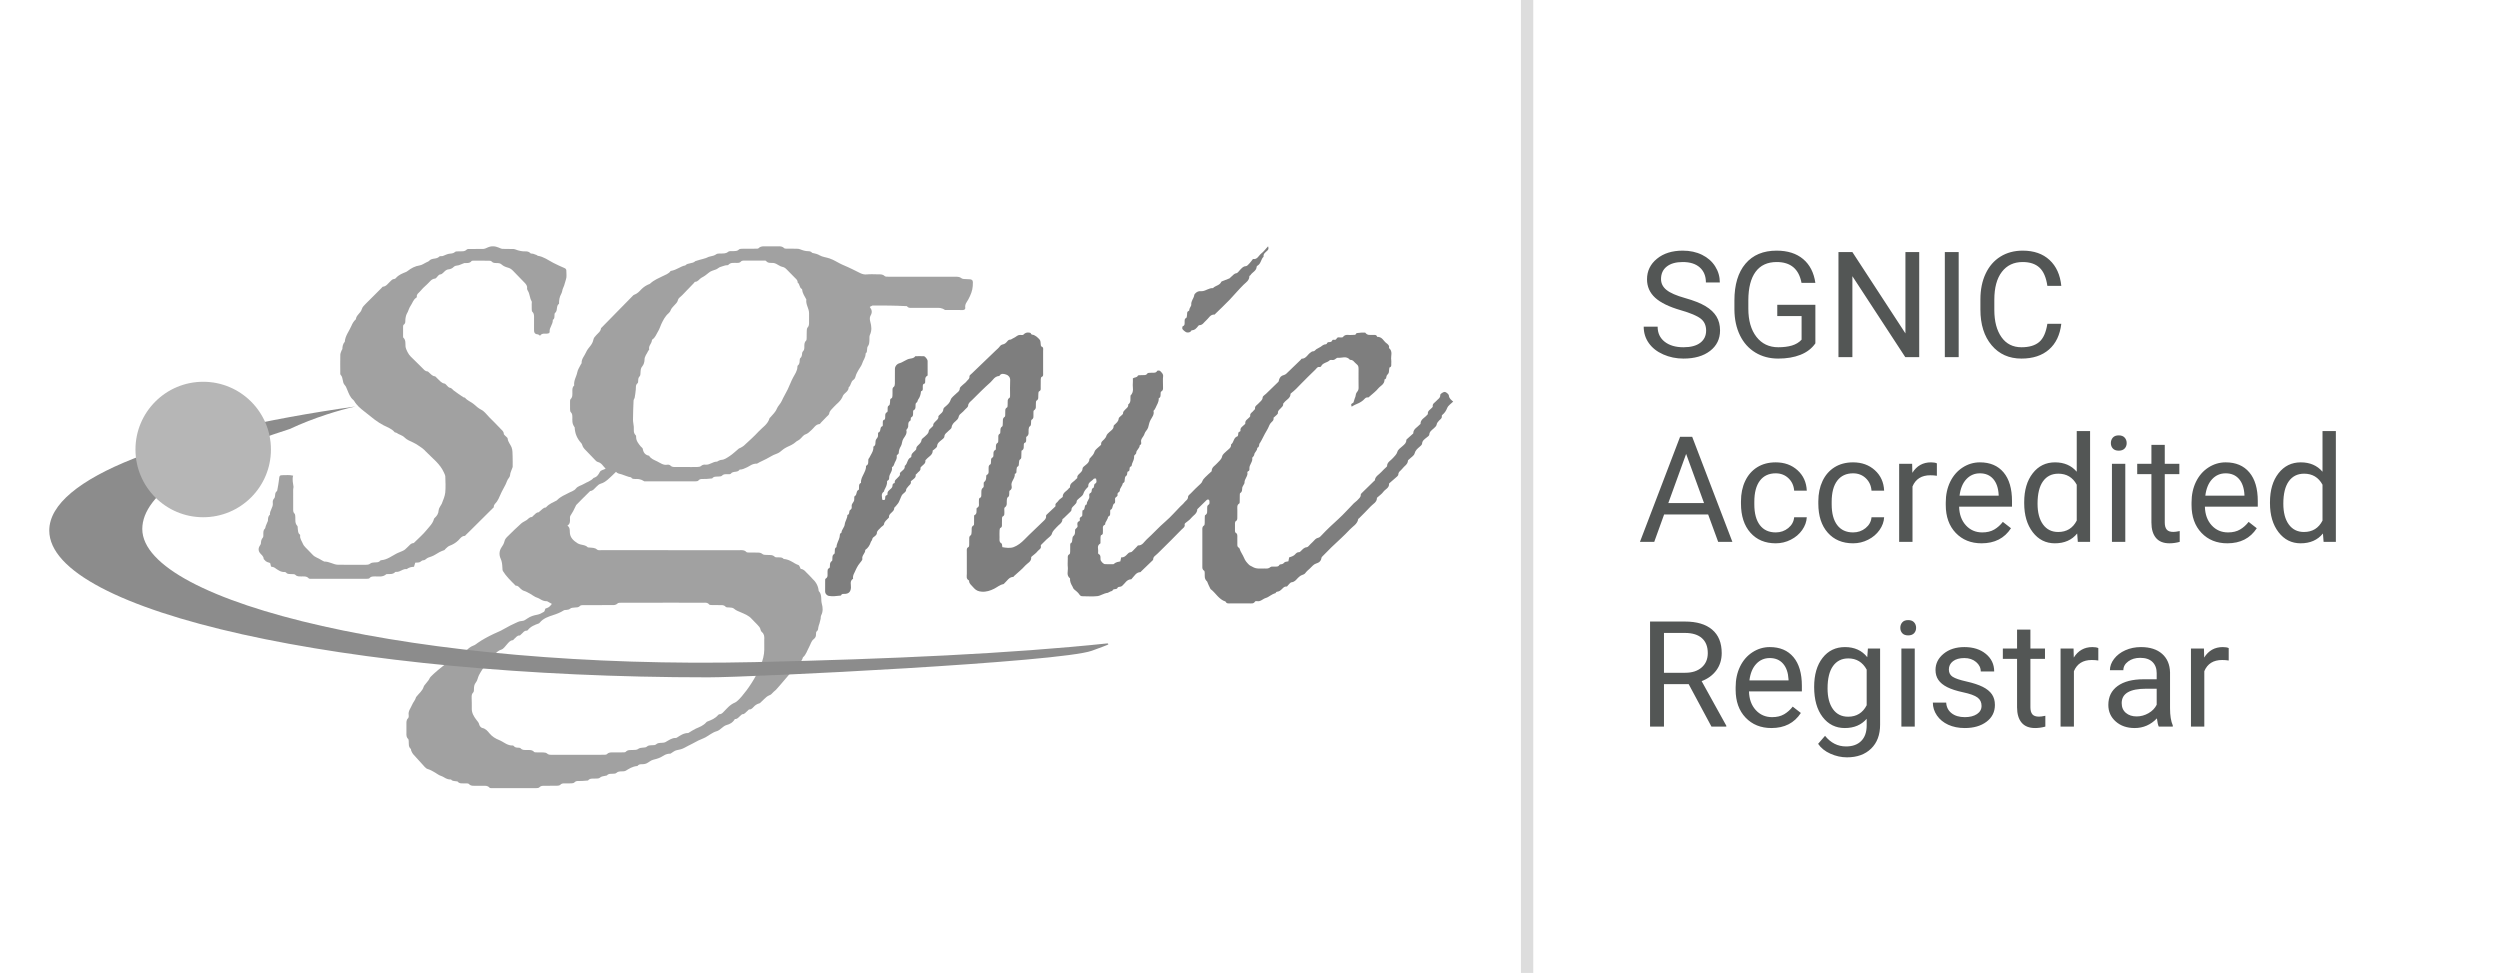 <?xml version="1.0" encoding="UTF-8"?>
<svg width="203px" height="79px" viewBox="0 0 203 79" version="1.1" xmlns="http://www.w3.org/2000/svg" xmlns:xlink="http://www.w3.org/1999/xlink">
    <!-- Generator: sketchtool 48.2 (47327) - http://www.bohemiancoding.com/sketch -->
    <title>D46715FC-DB79-41ED-A330-99C8A85C46A8</title>
    <desc>Created with sketchtool.</desc>
    <defs></defs>
    <g id="symbols" stroke="none" stroke-width="1" fill="none" fill-rule="evenodd">
        <g id="logo/sgnic">
            <g id="Group-18" transform="translate(123, 0)">
                <path d="M13.504,25.197 C12.539,24.92 11.837,24.579 11.397,24.175 C10.958,23.771 10.738,23.271 10.738,22.678 C10.738,22.006 11.007,21.45 11.544,21.011 C12.081,20.571 12.779,20.352 13.639,20.352 C14.225,20.352 14.747,20.465 15.206,20.691 C15.665,20.918 16.021,21.23 16.272,21.629 C16.524,22.027 16.65,22.463 16.65,22.936 L15.52,22.936 C15.52,22.42 15.355,22.015 15.027,21.72 C14.699,21.425 14.236,21.277 13.639,21.277 C13.084,21.277 12.651,21.399 12.341,21.644 C12.03,21.888 11.875,22.227 11.875,22.66 C11.875,23.008 12.022,23.302 12.317,23.542 C12.612,23.782 13.114,24.002 13.823,24.201 C14.532,24.4 15.087,24.62 15.487,24.86 C15.888,25.101 16.185,25.381 16.378,25.701 C16.571,26.021 16.668,26.398 16.668,26.832 C16.668,27.523 16.398,28.077 15.859,28.493 C15.32,28.909 14.6,29.117 13.697,29.117 C13.111,29.117 12.564,29.005 12.057,28.78 C11.549,28.556 11.157,28.248 10.882,27.857 C10.606,27.467 10.469,27.023 10.469,26.527 L11.6,26.527 C11.6,27.043 11.79,27.45 12.171,27.749 C12.552,28.048 13.061,28.197 13.697,28.197 C14.291,28.197 14.746,28.076 15.062,27.834 C15.379,27.592 15.537,27.262 15.537,26.844 C15.537,26.426 15.391,26.103 15.098,25.874 C14.805,25.646 14.273,25.42 13.504,25.197 Z M24.408,27.881 C24.119,28.295 23.716,28.604 23.198,28.81 C22.681,29.015 22.078,29.117 21.391,29.117 C20.695,29.117 20.078,28.954 19.539,28.628 C19,28.302 18.583,27.838 18.288,27.236 C17.993,26.635 17.842,25.938 17.834,25.145 L17.834,24.4 C17.834,23.115 18.134,22.119 18.733,21.412 C19.333,20.705 20.176,20.352 21.262,20.352 C22.152,20.352 22.869,20.579 23.412,21.034 C23.955,21.489 24.287,22.135 24.408,22.971 L23.283,22.971 C23.072,21.842 22.4,21.277 21.268,21.277 C20.514,21.277 19.942,21.542 19.554,22.071 C19.165,22.601 18.969,23.367 18.965,24.371 L18.965,25.068 C18.965,26.025 19.184,26.786 19.621,27.351 C20.059,27.915 20.65,28.197 21.396,28.197 C21.818,28.197 22.187,28.15 22.504,28.057 C22.82,27.963 23.082,27.805 23.289,27.582 L23.289,25.666 L21.314,25.666 L21.314,24.752 L24.408,24.752 L24.408,27.881 Z M32.84,29 L31.709,29 L27.414,22.426 L27.414,29 L26.283,29 L26.283,20.469 L27.414,20.469 L31.721,27.072 L31.721,20.469 L32.84,20.469 L32.84,29 Z M36.045,29 L34.92,29 L34.92,20.469 L36.045,20.469 L36.045,29 Z M44.377,26.293 C44.271,27.195 43.938,27.892 43.378,28.382 C42.817,28.872 42.072,29.117 41.143,29.117 C40.135,29.117 39.327,28.756 38.72,28.033 C38.112,27.311 37.809,26.344 37.809,25.133 L37.809,24.312 C37.809,23.52 37.95,22.822 38.233,22.221 C38.517,21.619 38.918,21.157 39.438,20.835 C39.957,20.513 40.559,20.352 41.242,20.352 C42.148,20.352 42.875,20.604 43.422,21.11 C43.969,21.616 44.287,22.316 44.377,23.211 L43.246,23.211 C43.148,22.531 42.937,22.039 42.61,21.734 C42.284,21.43 41.828,21.277 41.242,21.277 C40.523,21.277 39.96,21.543 39.552,22.074 C39.144,22.605 38.939,23.361 38.939,24.342 L38.939,25.168 C38.939,26.094 39.133,26.83 39.52,27.377 C39.906,27.924 40.447,28.197 41.143,28.197 C41.768,28.197 42.247,28.056 42.581,27.772 C42.915,27.489 43.137,26.996 43.246,26.293 L44.377,26.293 Z M15.701,41.773 L12.127,41.773 L11.324,44 L10.164,44 L13.422,35.469 L14.406,35.469 L17.67,44 L16.516,44 L15.701,41.773 Z M12.467,40.848 L15.367,40.848 L13.914,36.857 L12.467,40.848 Z M21.191,43.232 C21.578,43.232 21.916,43.115 22.205,42.881 C22.494,42.646 22.654,42.354 22.686,42.002 L23.711,42.002 C23.691,42.365 23.566,42.711 23.336,43.039 C23.105,43.367 22.798,43.629 22.413,43.824 C22.028,44.02 21.621,44.117 21.191,44.117 C20.328,44.117 19.642,43.829 19.132,43.253 C18.622,42.677 18.367,41.889 18.367,40.889 L18.367,40.707 C18.367,40.09 18.48,39.541 18.707,39.061 C18.934,38.58 19.259,38.207 19.683,37.941 C20.106,37.676 20.607,37.543 21.186,37.543 C21.896,37.543 22.487,37.756 22.958,38.182 C23.429,38.607 23.68,39.16 23.711,39.84 L22.686,39.84 C22.654,39.43 22.499,39.093 22.22,38.829 C21.94,38.565 21.596,38.434 21.186,38.434 C20.635,38.434 20.208,38.632 19.905,39.028 C19.603,39.425 19.451,39.998 19.451,40.748 L19.451,40.953 C19.451,41.684 19.602,42.246 19.902,42.641 C20.203,43.035 20.633,43.232 21.191,43.232 Z M27.473,43.232 C27.859,43.232 28.197,43.115 28.486,42.881 C28.775,42.646 28.936,42.354 28.967,42.002 L29.992,42.002 C29.973,42.365 29.848,42.711 29.617,43.039 C29.387,43.367 29.079,43.629 28.694,43.824 C28.31,44.02 27.902,44.117 27.473,44.117 C26.609,44.117 25.923,43.829 25.413,43.253 C24.903,42.677 24.648,41.889 24.648,40.889 L24.648,40.707 C24.648,40.09 24.762,39.541 24.988,39.061 C25.215,38.58 25.54,38.207 25.964,37.941 C26.388,37.676 26.889,37.543 27.467,37.543 C28.178,37.543 28.769,37.756 29.239,38.182 C29.71,38.607 29.961,39.16 29.992,39.84 L28.967,39.84 C28.936,39.43 28.78,39.093 28.501,38.829 C28.222,38.565 27.877,38.434 27.467,38.434 C26.916,38.434 26.489,38.632 26.187,39.028 C25.884,39.425 25.732,39.998 25.732,40.748 L25.732,40.953 C25.732,41.684 25.883,42.246 26.184,42.641 C26.484,43.035 26.914,43.232 27.473,43.232 Z M34.275,38.633 C34.111,38.605 33.934,38.592 33.742,38.592 C33.031,38.592 32.549,38.895 32.295,39.5 L32.295,44 L31.211,44 L31.211,37.66 L32.266,37.66 L32.283,38.393 C32.639,37.826 33.143,37.543 33.795,37.543 C34.006,37.543 34.166,37.57 34.275,37.625 L34.275,38.633 Z M37.902,44.117 C37.043,44.117 36.344,43.835 35.805,43.271 C35.266,42.706 34.996,41.951 34.996,41.006 L34.996,40.807 C34.996,40.178 35.116,39.616 35.356,39.122 C35.597,38.628 35.933,38.241 36.364,37.962 C36.796,37.683 37.264,37.543 37.768,37.543 C38.592,37.543 39.232,37.814 39.689,38.357 C40.146,38.9 40.375,39.678 40.375,40.689 L40.375,41.141 L36.08,41.141 C36.096,41.766 36.278,42.271 36.628,42.655 C36.978,43.04 37.422,43.232 37.961,43.232 C38.344,43.232 38.668,43.154 38.934,42.998 C39.199,42.842 39.432,42.635 39.631,42.377 L40.293,42.893 C39.762,43.709 38.965,44.117 37.902,44.117 Z M37.768,38.434 C37.33,38.434 36.963,38.593 36.666,38.911 C36.369,39.229 36.186,39.676 36.115,40.25 L39.291,40.25 L39.291,40.168 C39.26,39.617 39.111,39.19 38.846,38.888 C38.58,38.585 38.221,38.434 37.768,38.434 Z M41.365,40.777 C41.365,39.805 41.596,39.022 42.057,38.431 C42.518,37.839 43.121,37.543 43.867,37.543 C44.609,37.543 45.197,37.797 45.631,38.305 L45.631,35 L46.715,35 L46.715,44 L45.719,44 L45.666,43.32 C45.232,43.852 44.629,44.117 43.855,44.117 C43.121,44.117 42.522,43.816 42.06,43.215 C41.597,42.613 41.365,41.828 41.365,40.859 L41.365,40.777 Z M42.449,40.9 C42.449,41.619 42.598,42.182 42.895,42.588 C43.191,42.994 43.602,43.197 44.125,43.197 C44.813,43.197 45.314,42.889 45.631,42.271 L45.631,39.359 C45.307,38.762 44.809,38.463 44.137,38.463 C43.605,38.463 43.191,38.668 42.895,39.078 C42.598,39.488 42.449,40.096 42.449,40.9 Z M49.574,44 L48.49,44 L48.49,37.66 L49.574,37.66 L49.574,44 Z M48.402,35.979 C48.402,35.803 48.456,35.654 48.563,35.533 C48.671,35.412 48.83,35.352 49.041,35.352 C49.252,35.352 49.412,35.412 49.521,35.533 C49.631,35.654 49.686,35.803 49.686,35.979 C49.686,36.154 49.631,36.301 49.521,36.418 C49.412,36.535 49.252,36.594 49.041,36.594 C48.83,36.594 48.671,36.535 48.563,36.418 C48.456,36.301 48.402,36.154 48.402,35.979 Z M52.779,36.125 L52.779,37.66 L53.963,37.66 L53.963,38.498 L52.779,38.498 L52.779,42.43 C52.779,42.684 52.832,42.874 52.938,43.001 C53.043,43.128 53.223,43.191 53.477,43.191 C53.602,43.191 53.773,43.168 53.992,43.121 L53.992,44 C53.707,44.078 53.43,44.117 53.16,44.117 C52.676,44.117 52.311,43.971 52.064,43.678 C51.818,43.385 51.695,42.969 51.695,42.43 L51.695,38.498 L50.541,38.498 L50.541,37.66 L51.695,37.66 L51.695,36.125 L52.779,36.125 Z M57.859,44.117 C57,44.117 56.301,43.835 55.762,43.271 C55.223,42.706 54.953,41.951 54.953,41.006 L54.953,40.807 C54.953,40.178 55.073,39.616 55.313,39.122 C55.554,38.628 55.89,38.241 56.321,37.962 C56.753,37.683 57.221,37.543 57.725,37.543 C58.549,37.543 59.189,37.814 59.646,38.357 C60.104,38.9 60.332,39.678 60.332,40.689 L60.332,41.141 L56.037,41.141 C56.053,41.766 56.235,42.271 56.585,42.655 C56.935,43.04 57.379,43.232 57.918,43.232 C58.301,43.232 58.625,43.154 58.891,42.998 C59.156,42.842 59.389,42.635 59.588,42.377 L60.25,42.893 C59.719,43.709 58.922,44.117 57.859,44.117 Z M57.725,38.434 C57.287,38.434 56.92,38.593 56.623,38.911 C56.326,39.229 56.143,39.676 56.072,40.25 L59.248,40.25 L59.248,40.168 C59.217,39.617 59.068,39.19 58.803,38.888 C58.537,38.585 58.178,38.434 57.725,38.434 Z M61.322,40.777 C61.322,39.805 61.553,39.022 62.014,38.431 C62.475,37.839 63.078,37.543 63.824,37.543 C64.566,37.543 65.154,37.797 65.588,38.305 L65.588,35 L66.672,35 L66.672,44 L65.676,44 L65.623,43.32 C65.189,43.852 64.586,44.117 63.812,44.117 C63.078,44.117 62.479,43.816 62.017,43.215 C61.554,42.613 61.322,41.828 61.322,40.859 L61.322,40.777 Z M62.406,40.9 C62.406,41.619 62.555,42.182 62.852,42.588 C63.148,42.994 63.559,43.197 64.082,43.197 C64.77,43.197 65.271,42.889 65.588,42.271 L65.588,39.359 C65.264,38.762 64.766,38.463 64.094,38.463 C63.562,38.463 63.148,38.668 62.852,39.078 C62.555,39.488 62.406,40.096 62.406,40.9 Z M14.119,55.549 L12.115,55.549 L12.115,59 L10.984,59 L10.984,50.469 L13.809,50.469 C14.77,50.469 15.509,50.687 16.026,51.125 C16.544,51.563 16.803,52.199 16.803,53.035 C16.803,53.566 16.659,54.029 16.372,54.424 C16.085,54.818 15.686,55.113 15.174,55.309 L17.178,58.93 L17.178,59 L15.971,59 L14.119,55.549 Z M12.115,54.629 L13.844,54.629 C14.402,54.629 14.847,54.484 15.177,54.195 C15.507,53.906 15.672,53.52 15.672,53.035 C15.672,52.508 15.515,52.104 15.2,51.822 C14.886,51.541 14.432,51.398 13.838,51.395 L12.115,51.395 L12.115,54.629 Z M20.84,59.117 C19.98,59.117 19.281,58.835 18.742,58.271 C18.203,57.706 17.934,56.951 17.934,56.006 L17.934,55.807 C17.934,55.178 18.054,54.616 18.294,54.122 C18.534,53.628 18.87,53.241 19.302,52.962 C19.733,52.683 20.201,52.543 20.705,52.543 C21.529,52.543 22.17,52.814 22.627,53.357 C23.084,53.9 23.312,54.678 23.312,55.689 L23.312,56.141 L19.018,56.141 C19.033,56.766 19.216,57.271 19.565,57.655 C19.915,58.04 20.359,58.232 20.898,58.232 C21.281,58.232 21.605,58.154 21.871,57.998 C22.137,57.842 22.369,57.635 22.568,57.377 L23.23,57.893 C22.699,58.709 21.902,59.117 20.84,59.117 Z M20.705,53.434 C20.268,53.434 19.9,53.593 19.604,53.911 C19.307,54.229 19.123,54.676 19.053,55.25 L22.229,55.25 L22.229,55.168 C22.197,54.617 22.049,54.19 21.783,53.888 C21.518,53.585 21.158,53.434 20.705,53.434 Z M24.309,55.777 C24.309,54.789 24.537,54.003 24.994,53.419 C25.451,52.835 26.057,52.543 26.811,52.543 C27.584,52.543 28.187,52.816 28.621,53.363 L28.674,52.66 L29.664,52.66 L29.664,58.848 C29.664,59.668 29.421,60.314 28.935,60.787 C28.448,61.26 27.795,61.496 26.975,61.496 C26.518,61.496 26.07,61.398 25.633,61.203 C25.195,61.008 24.861,60.74 24.631,60.4 L25.193,59.75 C25.658,60.324 26.227,60.611 26.898,60.611 C27.426,60.611 27.837,60.463 28.132,60.166 C28.427,59.869 28.574,59.451 28.574,58.912 L28.574,58.367 C28.141,58.867 27.549,59.117 26.799,59.117 C26.057,59.117 25.456,58.818 24.997,58.221 C24.538,57.623 24.309,56.809 24.309,55.777 Z M25.398,55.9 C25.398,56.615 25.545,57.177 25.838,57.585 C26.131,57.993 26.541,58.197 27.068,58.197 C27.752,58.197 28.254,57.887 28.574,57.266 L28.574,54.371 C28.242,53.766 27.744,53.463 27.08,53.463 C26.553,53.463 26.141,53.668 25.844,54.078 C25.547,54.488 25.398,55.096 25.398,55.9 Z M32.477,59 L31.393,59 L31.393,52.66 L32.477,52.66 L32.477,59 Z M31.305,50.979 C31.305,50.803 31.358,50.654 31.466,50.533 C31.573,50.412 31.732,50.352 31.943,50.352 C32.154,50.352 32.314,50.412 32.424,50.533 C32.533,50.654 32.588,50.803 32.588,50.979 C32.588,51.154 32.533,51.301 32.424,51.418 C32.314,51.535 32.154,51.594 31.943,51.594 C31.732,51.594 31.573,51.535 31.466,51.418 C31.358,51.301 31.305,51.154 31.305,50.979 Z M37.902,57.318 C37.902,57.025 37.792,56.798 37.571,56.636 C37.351,56.474 36.966,56.334 36.417,56.217 C35.868,56.1 35.433,55.959 35.11,55.795 C34.788,55.631 34.55,55.436 34.396,55.209 C34.241,54.982 34.164,54.713 34.164,54.4 C34.164,53.881 34.384,53.441 34.823,53.082 C35.263,52.723 35.824,52.543 36.508,52.543 C37.227,52.543 37.81,52.729 38.257,53.1 C38.704,53.471 38.928,53.945 38.928,54.523 L37.838,54.523 C37.838,54.227 37.712,53.971 37.46,53.756 C37.208,53.541 36.891,53.434 36.508,53.434 C36.113,53.434 35.805,53.52 35.582,53.691 C35.359,53.863 35.248,54.088 35.248,54.365 C35.248,54.627 35.352,54.824 35.559,54.957 C35.766,55.09 36.14,55.217 36.681,55.338 C37.222,55.459 37.66,55.604 37.996,55.771 C38.332,55.939 38.581,56.142 38.743,56.378 C38.905,56.614 38.986,56.902 38.986,57.242 C38.986,57.809 38.76,58.263 38.307,58.604 C37.854,58.946 37.266,59.117 36.543,59.117 C36.035,59.117 35.586,59.027 35.195,58.848 C34.805,58.668 34.499,58.417 34.278,58.095 C34.058,57.772 33.947,57.424 33.947,57.049 L35.031,57.049 C35.051,57.412 35.196,57.7 35.468,57.913 C35.739,58.126 36.098,58.232 36.543,58.232 C36.953,58.232 37.282,58.149 37.53,57.983 C37.778,57.817 37.902,57.596 37.902,57.318 Z M41.869,51.125 L41.869,52.66 L43.053,52.66 L43.053,53.498 L41.869,53.498 L41.869,57.43 C41.869,57.684 41.922,57.874 42.027,58.001 C42.133,58.128 42.312,58.191 42.566,58.191 C42.691,58.191 42.863,58.168 43.082,58.121 L43.082,59 C42.797,59.078 42.52,59.117 42.25,59.117 C41.766,59.117 41.4,58.971 41.154,58.678 C40.908,58.385 40.785,57.969 40.785,57.43 L40.785,53.498 L39.631,53.498 L39.631,52.66 L40.785,52.66 L40.785,51.125 L41.869,51.125 Z M47.383,53.633 C47.219,53.605 47.041,53.592 46.85,53.592 C46.139,53.592 45.656,53.895 45.402,54.5 L45.402,59 L44.318,59 L44.318,52.66 L45.373,52.66 L45.391,53.393 C45.746,52.826 46.25,52.543 46.902,52.543 C47.113,52.543 47.273,52.57 47.383,52.625 L47.383,53.633 Z M52.293,59 C52.23,58.875 52.18,58.652 52.141,58.332 C51.637,58.855 51.035,59.117 50.336,59.117 C49.711,59.117 49.198,58.94 48.798,58.587 C48.397,58.233 48.197,57.785 48.197,57.242 C48.197,56.582 48.448,56.069 48.95,55.704 C49.452,55.339 50.158,55.156 51.068,55.156 L52.123,55.156 L52.123,54.658 C52.123,54.279 52.01,53.978 51.783,53.753 C51.557,53.528 51.223,53.416 50.781,53.416 C50.395,53.416 50.07,53.514 49.809,53.709 C49.547,53.904 49.416,54.141 49.416,54.418 L48.326,54.418 C48.326,54.102 48.438,53.796 48.663,53.501 C48.888,53.206 49.192,52.973 49.577,52.801 C49.962,52.629 50.385,52.543 50.846,52.543 C51.576,52.543 52.148,52.726 52.562,53.091 C52.977,53.456 53.191,53.959 53.207,54.6 L53.207,57.518 C53.207,58.1 53.281,58.562 53.43,58.906 L53.43,59 L52.293,59 Z M50.494,58.174 C50.834,58.174 51.156,58.086 51.461,57.91 C51.766,57.734 51.986,57.506 52.123,57.225 L52.123,55.924 L51.273,55.924 C49.945,55.924 49.281,56.312 49.281,57.09 C49.281,57.43 49.395,57.695 49.621,57.887 C49.848,58.078 50.139,58.174 50.494,58.174 Z M57.971,53.633 C57.807,53.605 57.629,53.592 57.438,53.592 C56.727,53.592 56.244,53.895 55.99,54.5 L55.99,59 L54.906,59 L54.906,52.66 L55.961,52.66 L55.979,53.393 C56.334,52.826 56.838,52.543 57.49,52.543 C57.701,52.543 57.861,52.57 57.971,52.625 L57.971,53.633 Z" id="SGNIC-Accredited-Reg" fill="#0A0F0D" opacity="0.7"></path>
                <path d="M1,0.498 L1,78.502" id="line-copy-3" stroke="#DDDDDD" stroke-linecap="square"></path>
            </g>
            <g id="Page-1" opacity="0.9" transform="translate(4, 20)">
                <path d="M52.624,17.918 C52.725,17.915 52.852,17.903 52.92,17.842 C53.039,17.734 53.168,17.717 53.304,17.73 C53.644,17.761 53.897,17.466 54.232,17.486 C54.247,17.487 54.262,17.454 54.281,17.447 C54.376,17.409 54.47,17.349 54.568,17.343 C54.834,17.328 55.037,17.167 55.241,17.037 C55.512,16.863 55.744,16.627 55.995,16.421 C56.027,16.395 56.074,16.391 56.11,16.37 C56.208,16.314 56.316,16.268 56.397,16.193 C56.801,15.817 57.219,15.452 57.592,15.046 C57.908,14.701 58.352,14.455 58.487,13.954 C58.495,13.927 58.534,13.911 58.554,13.886 C58.737,13.659 58.962,13.482 59.081,13.182 C59.166,12.966 59.377,12.789 59.481,12.55 C59.619,12.235 59.806,11.942 59.956,11.631 C60.111,11.311 60.229,10.971 60.397,10.659 C60.551,10.372 60.751,10.11 60.751,9.762 C60.751,9.732 60.764,9.69 60.785,9.673 C60.935,9.56 60.926,9.395 60.936,9.233 C60.939,9.181 60.949,9.112 60.983,9.083 C61.104,8.981 61.119,8.849 61.129,8.705 C61.133,8.645 61.156,8.569 61.197,8.531 C61.307,8.431 61.311,8.307 61.313,8.175 C61.315,7.994 61.295,7.812 61.452,7.664 C61.501,7.618 61.498,7.503 61.501,7.418 C61.508,7.235 61.497,7.05 61.508,6.867 C61.513,6.774 61.52,6.654 61.576,6.595 C61.698,6.469 61.695,6.326 61.695,6.175 C61.696,5.926 61.695,5.677 61.696,5.428 C61.696,5.043 61.409,4.716 61.474,4.318 C61.335,4.047 61.163,3.826 61.14,3.539 C61.137,3.51 61.119,3.47 61.097,3.458 C60.893,3.346 60.953,3.061 60.764,2.942 C60.787,2.764 60.658,2.672 60.557,2.567 C60.337,2.34 60.117,2.113 59.892,1.891 C59.789,1.789 59.693,1.697 59.526,1.668 C59.351,1.637 59.195,1.504 59.026,1.424 C58.952,1.389 58.871,1.359 58.791,1.353 C58.584,1.335 58.363,1.393 58.203,1.189 C58.178,1.157 58.103,1.158 58.051,1.158 C57.487,1.156 56.922,1.154 56.359,1.16 C56.291,1.161 56.202,1.19 56.162,1.239 C56.072,1.348 55.961,1.344 55.844,1.348 C55.597,1.359 55.33,1.285 55.132,1.517 C55.121,1.531 55.092,1.534 55.072,1.534 C54.877,1.526 54.708,1.621 54.528,1.666 C54.372,1.706 54.282,1.819 54.15,1.874 C53.962,1.954 53.74,1.99 53.59,2.116 C53.39,2.285 53.193,2.434 52.958,2.555 C52.784,2.645 52.687,2.878 52.445,2.884 C52.407,2.885 52.372,2.955 52.336,2.993 C52.022,3.319 51.707,3.645 51.393,3.972 C51.277,4.093 51.094,4.197 51.06,4.339 C51.007,4.561 50.861,4.676 50.728,4.822 C50.631,4.929 50.518,5.039 50.469,5.169 C50.429,5.276 50.384,5.355 50.301,5.426 C50.015,5.664 49.852,5.991 49.695,6.321 C49.607,6.508 49.555,6.716 49.446,6.888 C49.297,7.121 49.217,7.408 48.967,7.569 C48.945,7.583 48.935,7.626 48.932,7.657 C48.908,7.909 48.641,8.084 48.715,8.371 C48.724,8.403 48.651,8.45 48.631,8.497 C48.532,8.734 48.336,8.918 48.335,9.212 C48.334,9.392 48.269,9.612 48.155,9.743 C48.012,9.906 48.023,10.068 48.01,10.248 C48.003,10.352 48.006,10.491 47.944,10.55 C47.834,10.655 47.829,10.77 47.82,10.9 C47.815,10.974 47.819,11.08 47.775,11.113 C47.598,11.25 47.644,11.438 47.628,11.616 C47.607,11.84 47.575,12.064 47.537,12.285 C47.523,12.366 47.45,12.44 47.446,12.518 C47.423,13.036 47.403,13.555 47.399,14.073 C47.398,14.265 47.449,14.457 47.464,14.65 C47.482,14.891 47.407,15.152 47.625,15.347 C47.651,15.37 47.653,15.429 47.652,15.471 C47.648,15.795 47.842,16.021 48.027,16.251 C48.08,16.317 48.181,16.371 48.192,16.442 C48.24,16.756 48.396,16.949 48.707,17.006 C48.855,17.265 49.133,17.351 49.367,17.467 C49.621,17.592 49.864,17.799 50.189,17.734 C50.263,17.719 50.379,17.741 50.426,17.793 C50.554,17.935 50.71,17.921 50.868,17.922 C51.145,17.923 51.422,17.922 51.698,17.922 C52.007,17.922 52.316,17.928 52.624,17.918 Z M58.058,32.758 C58.058,31.121 58.052,32.173 58.061,31.882 C58.067,31.669 58.048,31.477 57.871,31.329 C57.817,31.284 57.767,31.207 57.758,31.138 C57.733,30.95 57.598,30.841 57.489,30.716 C57.35,30.558 57.185,30.423 57.048,30.264 C56.798,29.974 56.456,29.854 56.124,29.708 C55.955,29.634 55.767,29.571 55.634,29.45 C55.502,29.33 55.369,29.34 55.224,29.327 C55.12,29.318 54.975,29.333 54.922,29.272 C54.786,29.111 54.621,29.137 54.455,29.135 C54.242,29.131 54.029,29.138 53.816,29.131 C53.734,29.128 53.616,29.128 53.577,29.077 C53.457,28.919 53.299,28.94 53.142,28.94 C52.185,28.938 51.227,28.939 50.269,28.939 C49.003,28.939 47.736,28.938 46.47,28.942 C46.357,28.942 46.205,28.938 46.139,29.005 C46.004,29.142 45.855,29.133 45.697,29.133 C44.942,29.134 44.186,29.132 43.431,29.136 C43.317,29.137 43.159,29.129 43.099,29.196 C42.967,29.343 42.817,29.315 42.662,29.332 C42.54,29.344 42.392,29.346 42.307,29.417 C42.204,29.503 42.104,29.517 41.988,29.525 C41.915,29.53 41.83,29.528 41.773,29.565 C41.503,29.738 41.217,29.849 40.909,29.948 C40.527,30.07 40.122,30.209 39.84,30.544 C39.813,30.576 39.782,30.612 39.745,30.625 C39.415,30.744 39.089,30.869 38.859,31.161 C38.84,31.185 38.806,31.213 38.781,31.211 C38.553,31.193 38.465,31.398 38.317,31.506 C38.275,31.537 38.235,31.604 38.198,31.601 C37.98,31.584 37.897,31.778 37.756,31.877 C37.714,31.907 37.684,31.98 37.644,31.983 C37.406,32.004 37.289,32.183 37.148,32.341 C37.015,32.49 36.884,32.691 36.714,32.745 C36.485,32.819 36.334,32.946 36.191,33.119 C36.084,33.249 35.896,33.346 35.86,33.489 C35.807,33.7 35.674,33.823 35.535,33.94 C35.249,34.181 35.07,34.497 34.897,34.816 C34.794,35.006 34.776,35.255 34.644,35.413 C34.51,35.575 34.494,35.73 34.486,35.913 C34.482,36.019 34.491,36.164 34.43,36.221 C34.289,36.353 34.298,36.507 34.298,36.667 C34.3,36.948 34.321,37.229 34.309,37.509 C34.293,37.887 34.474,38.176 34.685,38.455 C34.774,38.572 34.876,38.666 34.911,38.831 C34.934,38.939 35.054,39.088 35.152,39.107 C35.432,39.162 35.595,39.362 35.751,39.553 C35.96,39.81 36.237,39.975 36.515,40.085 C36.889,40.232 37.196,40.557 37.635,40.534 C37.662,40.533 37.701,40.553 37.718,40.576 C37.814,40.708 37.952,40.706 38.092,40.713 C38.154,40.716 38.237,40.721 38.271,40.76 C38.413,40.924 38.595,40.897 38.774,40.9 C38.984,40.903 39.197,40.869 39.369,41.054 C39.415,41.102 39.531,41.09 39.614,41.093 C39.795,41.098 39.977,41.087 40.157,41.1 C40.247,41.106 40.357,41.125 40.419,41.183 C40.527,41.283 40.646,41.289 40.774,41.289 C42.189,41.289 43.605,41.29 45.02,41.287 C45.113,41.287 45.238,41.287 45.291,41.231 C45.441,41.074 45.618,41.097 45.796,41.095 C46.052,41.093 46.307,41.098 46.563,41.092 C46.646,41.091 46.76,41.098 46.806,41.049 C46.98,40.865 47.195,40.911 47.403,40.898 C47.538,40.889 47.702,40.9 47.798,40.827 C47.933,40.726 48.065,40.718 48.213,40.706 C48.316,40.698 48.446,40.696 48.511,40.634 C48.638,40.514 48.778,40.522 48.925,40.512 C49.04,40.504 49.19,40.518 49.259,40.452 C49.405,40.313 49.566,40.329 49.734,40.317 C49.837,40.31 49.951,40.303 50.039,40.256 C50.303,40.113 50.543,39.916 50.866,39.922 C50.896,39.922 50.931,39.914 50.957,39.897 C51.24,39.719 51.514,39.521 51.869,39.522 C51.897,39.522 51.927,39.497 51.954,39.481 C52.133,39.377 52.305,39.255 52.492,39.17 C52.796,39.034 53.113,38.927 53.34,38.659 C53.366,38.628 53.404,38.6 53.442,38.586 C53.766,38.466 54.082,38.336 54.314,38.057 C54.339,38.027 54.385,37.997 54.422,37.996 C54.632,37.993 54.725,37.817 54.856,37.7 C54.952,37.615 55.253,37.215 55.689,37.044 C56.124,36.873 58.058,34.394 58.058,32.758 Z M33.021,33.368 C33.349,33.053 33.705,32.981 33.948,32.744 C34.087,32.608 34.26,32.486 34.441,32.422 C34.579,32.373 34.672,32.287 34.783,32.209 C34.978,32.073 35.181,31.947 35.389,31.831 C35.614,31.704 35.846,31.589 36.078,31.477 C36.265,31.386 36.46,31.313 36.646,31.221 C36.832,31.129 37.009,31.021 37.192,30.924 C37.366,30.831 37.538,30.731 37.719,30.656 C37.938,30.566 38.132,30.425 38.394,30.422 C38.543,30.421 38.703,30.304 38.838,30.21 C39.079,30.043 39.341,29.966 39.625,29.915 C39.815,29.881 39.999,29.781 40.167,29.679 C40.232,29.639 40.245,29.51 40.282,29.421 C40.591,29.308 40.591,29.308 40.813,29.037 C40.584,28.901 40.502,28.861 40.422,28.819 C40.033,28.835 39.85,28.6 39.614,28.532 C39.424,28.477 39.26,28.332 39.081,28.235 C38.91,28.142 38.741,28.033 38.557,27.98 C38.435,27.944 38.361,27.878 38.272,27.802 C38.157,27.704 38.075,27.537 37.88,27.563 C37.451,27.137 37.099,26.796 36.842,26.376 C36.796,26.301 36.8,26.19 36.794,26.095 C36.779,25.842 36.768,25.61 36.65,25.357 C36.532,25.103 36.515,24.754 36.712,24.463 C36.817,24.308 36.925,24.137 36.962,23.958 C37.001,23.766 37.122,23.655 37.238,23.539 C37.59,23.186 37.952,22.841 38.322,22.507 C38.444,22.397 38.604,22.333 38.744,22.244 C38.884,22.156 38.973,21.99 39.17,21.984 C39.227,21.983 39.278,21.889 39.336,21.846 C39.461,21.753 39.545,21.596 39.734,21.601 C40.003,21.391 40.108,21.212 40.327,21.208 C40.609,20.878 40.936,20.795 41.212,20.633 C41.548,20.285 41.859,20.205 42.127,20.049 C42.341,19.925 42.605,19.876 42.766,19.669 C42.926,19.464 43.18,19.431 43.384,19.308 C43.657,19.143 43.981,19.064 44.201,18.806 C44.472,18.735 44.593,18.54 44.698,18.337 C44.793,18.154 44.995,18.163 45.178,18.058 C44.964,17.849 44.85,17.584 44.539,17.512 C44.431,17.487 44.339,17.366 44.251,17.277 C44.022,17.045 43.803,16.802 43.572,16.571 C43.442,16.442 43.323,16.312 43.275,16.128 C43.261,16.078 43.237,16.025 43.202,15.988 C42.866,15.625 42.681,15.2 42.663,14.7 C42.43,14.39 42.48,14.144 42.476,13.911 C42.474,13.749 42.483,13.592 42.344,13.462 C42.294,13.415 42.291,13.302 42.288,13.219 C42.28,13.024 42.282,12.829 42.287,12.634 C42.289,12.56 42.283,12.458 42.326,12.417 C42.509,12.244 42.474,12.025 42.476,11.812 C42.476,11.629 42.458,11.441 42.623,11.307 C42.574,10.879 42.813,10.578 42.873,10.236 C42.911,10.018 43.055,9.818 43.153,9.61 C43.175,9.562 43.229,9.517 43.227,9.473 C43.215,9.136 43.451,8.914 43.57,8.639 C43.667,8.414 43.807,8.247 43.953,8.066 C44.062,7.931 44.147,7.757 44.181,7.587 C44.214,7.419 44.319,7.324 44.415,7.216 C44.568,7.043 44.778,6.916 44.802,6.649 C45.749,5.675 46.593,4.819 47.437,3.963 C47.787,3.832 47.913,3.659 48.061,3.506 C48.26,3.302 48.497,3.147 48.767,3.05 C49.138,2.702 49.473,2.605 49.774,2.441 C50.006,2.315 50.29,2.249 50.454,2.003 C50.974,1.919 51.267,1.611 51.641,1.554 C51.863,1.316 52.234,1.437 52.463,1.203 C52.959,1.037 53.274,1.008 53.546,0.855 C53.88,0.777 54.019,0.753 54.16,0.643 C54.253,0.571 54.423,0.594 54.559,0.587 C54.758,0.576 54.949,0.601 55.128,0.444 C55.213,0.369 55.391,0.399 55.527,0.392 C55.695,0.382 55.859,0.404 56.002,0.259 C56.063,0.198 56.2,0.201 56.304,0.199 C56.644,0.192 56.985,0.198 57.326,0.194 C57.42,0.192 57.548,0.205 57.601,0.151 C57.777,-0.029 57.989,0.003 58.198,0.001 C58.517,-0.001 58.837,-8.11487942e-05 59.156,0.002 C59.335,0.003 59.512,-0.015 59.66,0.142 C59.713,0.197 59.839,0.191 59.933,0.193 C60.22,0.199 60.508,0.185 60.795,0.201 C60.913,0.208 61.028,0.274 61.146,0.308 C61.254,0.339 61.364,0.377 61.476,0.387 C61.643,0.402 61.819,0.368 61.944,0.53 C62.24,0.588 62.392,0.639 62.559,0.735 C62.794,0.87 63.09,0.891 63.353,0.982 C63.548,1.05 63.739,1.138 63.917,1.242 C64.216,1.417 64.529,1.554 64.846,1.687 C65.065,1.778 65.272,1.898 65.488,1.996 C65.769,2.124 66.022,2.318 66.366,2.283 C66.682,2.251 67.004,2.275 67.323,2.277 C67.502,2.278 67.674,2.263 67.829,2.412 C67.898,2.478 68.05,2.469 68.164,2.469 C69.345,2.473 70.527,2.471 71.708,2.471 C72.357,2.472 73.007,2.471 73.656,2.472 C73.805,2.472 73.936,2.489 74.07,2.592 C74.165,2.665 74.33,2.661 74.465,2.663 C75.003,2.673 75.027,2.69 74.988,3.234 C74.96,3.614 74.819,3.947 74.641,4.287 C74.533,4.493 74.333,4.696 74.379,4.984 C74.401,5.114 74.3,5.174 74.176,5.175 C73.697,5.176 73.218,5.177 72.739,5.174 C72.437,4.968 72.241,5.001 72.053,5 C71.404,4.999 70.755,5.001 70.105,4.999 C69.94,4.998 69.766,5.034 69.64,4.86 C68.57,4.805 67.708,4.805 66.846,4.809 C66.64,4.896 66.625,4.926 66.633,4.936 C66.808,5.159 66.845,5.372 66.683,5.638 C66.612,5.755 66.622,5.959 66.663,6.105 C66.767,6.477 66.809,6.831 66.635,7.197 C66.583,7.305 66.604,7.451 66.598,7.579 C66.588,7.773 66.595,7.965 66.462,8.133 C66.415,8.192 66.415,8.295 66.408,8.379 C66.399,8.499 66.404,8.617 66.292,8.7 C66.282,9.075 66.079,9.262 66.017,9.495 C65.965,9.686 65.816,9.85 65.719,10.03 C65.631,10.194 65.527,10.357 65.481,10.534 C65.446,10.669 65.404,10.777 65.292,10.849 C65.073,10.991 65.112,11.297 64.913,11.45 C64.91,11.776 64.601,11.884 64.458,12.111 C64.283,12.605 63.913,12.788 63.677,13.074 C63.544,13.234 63.366,13.344 63.332,13.584 C63.318,13.681 63.195,13.765 63.115,13.849 C62.971,14.003 62.822,14.152 62.675,14.303 C62.631,14.348 62.59,14.43 62.544,14.434 C62.227,14.458 62.1,14.741 61.897,14.914 C61.739,15.05 61.617,15.202 61.397,15.275 C61.225,15.333 61.103,15.538 60.95,15.667 C60.874,15.733 60.781,15.778 60.693,15.828 C60.386,16.11 60.125,16.197 59.903,16.302 C59.677,16.408 59.508,16.555 59.322,16.707 C59.177,16.826 58.97,16.864 58.796,16.951 C58.605,17.047 58.423,17.161 58.234,17.26 C58.053,17.355 57.866,17.439 57.683,17.529 C57.61,17.566 57.54,17.607 57.469,17.647 C57.084,17.636 56.885,17.844 56.669,17.942 C56.467,18.034 56.281,18.134 56.057,18.132 C55.896,18.408 55.523,18.213 55.337,18.469 C55.291,18.531 55.115,18.497 54.999,18.502 C54.862,18.509 54.735,18.503 54.622,18.628 C54.565,18.69 54.428,18.687 54.326,18.695 C54.149,18.709 53.965,18.668 53.831,18.848 C53.45,18.896 53.28,18.891 53.11,18.893 C52.963,18.895 52.817,18.878 52.704,19.023 C52.663,19.075 52.549,19.084 52.468,19.084 C51.085,19.088 49.701,19.087 48.317,19.085 C47.962,18.859 47.767,18.896 47.58,18.893 C47.452,18.89 47.321,18.899 47.244,18.761 C46.959,18.718 46.73,18.594 46.487,18.521 C46.32,18.471 46.146,18.462 46.017,18.314 C45.782,18.539 45.573,18.761 45.339,18.953 C45.181,19.083 45,19.213 44.809,19.263 C44.637,19.309 44.532,19.42 44.424,19.524 C44.272,19.669 44.161,19.857 43.921,19.872 C43.465,20.317 43.126,20.663 42.786,21.009 C42.611,21.4 42.475,21.64 42.319,21.875 C42.272,21.946 42.28,22.063 42.283,22.159 C42.289,22.356 42.291,22.547 42.075,22.68 C42.28,22.828 42.264,23.021 42.27,23.215 C42.282,23.64 42.551,23.9 42.902,24.116 C43.17,24.281 43.51,24.205 43.734,24.449 C44.118,24.485 44.312,24.465 44.485,24.629 C44.559,24.699 44.729,24.672 44.855,24.672 C47.165,24.674 49.475,24.674 51.784,24.674 C53.211,24.674 54.637,24.673 56.063,24.674 C56.252,24.674 56.443,24.648 56.598,24.817 C56.644,24.867 56.757,24.863 56.84,24.866 C57.052,24.872 57.265,24.868 57.478,24.869 C57.637,24.869 57.782,24.873 57.923,24.995 C58.004,25.066 58.162,25.053 58.287,25.061 C58.505,25.076 58.727,25.027 58.915,25.215 C58.974,25.274 59.117,25.252 59.223,25.257 C59.371,25.264 59.522,25.246 59.631,25.387 C60.17,25.423 60.457,25.765 60.834,25.88 C60.912,25.904 60.948,26.068 61.018,26.194 C61.308,26.214 61.456,26.492 61.67,26.674 C61.775,26.762 61.852,26.884 61.954,26.977 C62.253,27.248 62.443,27.575 62.479,27.986 C62.776,28.296 62.636,28.691 62.732,29.025 C62.815,29.316 62.844,29.66 62.677,29.97 C62.635,30.048 62.655,30.16 62.635,30.254 C62.61,30.379 62.576,30.502 62.541,30.625 C62.513,30.725 62.463,30.822 62.451,30.923 C62.435,31.053 62.441,31.175 62.317,31.268 C62.271,31.303 62.256,31.406 62.26,31.477 C62.268,31.651 62.219,31.788 62.078,31.894 C61.869,32.052 61.822,32.319 61.702,32.533 C61.541,32.82 61.461,33.154 61.198,33.378 C61.103,33.749 60.825,33.905 60.632,34.121 C60.535,34.229 59.113,35.921 58.999,36.021 C58.888,36.119 58.768,36.21 58.675,36.323 C58.601,36.412 58.515,36.441 58.416,36.483 C58.288,36.536 58.18,36.648 58.072,36.744 C57.947,36.855 57.832,36.979 57.708,37.093 C57.391,37.186 57.307,37.291 57.208,37.387 C57.104,37.488 57.017,37.617 56.84,37.606 C56.795,37.603 56.748,37.684 56.699,37.72 C56.559,37.824 56.472,38.01 56.256,37.997 C55.993,38.206 55.899,38.401 55.673,38.386 C55.502,38.681 55.241,38.808 55.016,38.867 C54.675,38.957 54.516,39.288 54.175,39.382 C53.852,39.471 53.574,39.718 53.268,39.881 C53.088,39.978 52.891,40.04 52.706,40.129 C52.523,40.217 52.346,40.321 52.165,40.416 C51.976,40.515 51.78,40.603 51.595,40.71 C51.391,40.826 51.178,40.876 50.948,40.917 C50.769,40.948 50.61,41.1 50.443,41.198 C50.057,41.187 49.855,41.391 49.641,41.494 C49.439,41.59 49.243,41.643 49.031,41.695 C48.85,41.739 48.696,41.887 48.524,41.976 C48.443,42.017 48.349,42.041 48.258,42.049 C48.082,42.065 47.892,42.018 47.763,42.199 C47.336,42.231 47.078,42.43 46.799,42.588 C46.705,42.641 46.573,42.629 46.458,42.636 C46.311,42.645 46.175,42.64 46.049,42.764 C45.981,42.831 45.831,42.821 45.718,42.83 C45.561,42.841 45.4,42.812 45.281,42.968 C44.959,43.036 44.825,43.034 44.697,43.159 C44.624,43.23 44.459,43.211 44.334,43.22 C44.128,43.234 43.909,43.174 43.745,43.377 C43.351,43.419 43.17,43.415 42.989,43.417 C42.863,43.418 42.742,43.415 42.642,43.534 C42.597,43.587 42.491,43.602 42.411,43.607 C42.22,43.617 42.028,43.61 41.836,43.611 C41.709,43.612 41.592,43.616 41.49,43.73 C41.437,43.788 41.317,43.8 41.226,43.802 C40.886,43.81 40.545,43.804 40.205,43.806 C40.057,43.807 39.916,43.798 39.795,43.932 C39.743,43.989 39.619,43.997 39.528,43.997 C38.346,44.001 37.165,44.001 35.983,43.998 C35.9,43.998 35.783,44.003 35.741,43.954 C35.59,43.778 35.399,43.808 35.211,43.806 C35.019,43.804 34.828,43.809 34.636,43.805 C34.439,43.8 34.239,43.842 34.073,43.658 C34.02,43.597 33.873,43.62 33.768,43.612 C33.553,43.594 33.32,43.673 33.149,43.453 C32.817,43.412 32.701,43.416 32.625,43.294 C32.237,43.312 32.054,43.077 31.818,43.008 C31.629,42.952 31.466,42.806 31.287,42.709 C31.116,42.616 30.946,42.507 30.762,42.456 C30.637,42.421 30.564,42.36 30.484,42.27 C30.174,41.922 29.853,41.583 29.544,41.234 C29.476,41.157 29.437,41.054 29.392,40.959 C29.37,40.911 29.385,40.833 29.352,40.805 C29.157,40.641 29.201,40.417 29.189,40.205 C29.184,40.132 29.181,40.032 29.136,39.993 C28.983,39.858 29.002,39.685 29.001,39.513 C29,39.275 29,39.037 29.001,38.799 C29.002,38.628 28.988,38.458 29.136,38.319 C29.186,38.272 29.201,38.153 29.187,38.076 C29.124,37.744 29.348,37.51 29.456,37.242 C29.544,37.022 29.73,36.846 29.786,36.602 C30.052,36.267 30.305,36.095 30.401,35.768 C30.449,35.603 30.783,35.324 30.886,35.073 C30.989,34.821 32.771,33.403 33.021,33.368 Z" id="Fill-4" fill="#979797"></path>
                <path d="M100.68,25.258 C100.91,25.196 101.066,25.119 101.148,25.029 C101.242,24.927 101.331,24.825 101.495,24.835 C101.536,24.838 101.585,24.787 101.623,24.752 C101.767,24.619 101.875,24.454 102.114,24.434 C102.214,24.426 102.305,24.281 102.397,24.194 C102.511,24.086 102.627,23.978 102.732,23.861 C102.819,23.764 102.904,23.697 103.046,23.666 C103.154,23.643 103.251,23.53 103.334,23.441 C103.762,22.982 104.223,22.557 104.688,22.135 C105.126,21.736 105.518,21.287 105.934,20.864 C106.025,20.77 106.146,20.703 106.231,20.605 C106.342,20.476 106.51,20.375 106.494,20.165 C106.491,20.125 106.536,20.074 106.571,20.039 C106.903,19.712 107.237,19.388 107.57,19.063 C107.592,19.041 107.635,19.023 107.637,19.001 C107.669,18.665 107.98,18.54 108.167,18.323 C108.29,18.181 108.437,18.057 108.572,17.924 C108.595,17.902 108.629,17.875 108.629,17.85 C108.626,17.512 108.944,17.397 109.116,17.183 C109.244,17.023 109.404,16.912 109.468,16.682 C109.517,16.504 109.727,16.361 109.885,16.223 C110.04,16.087 110.197,15.967 110.193,15.735 C110.193,15.696 110.248,15.653 110.284,15.619 C110.42,15.495 110.558,15.374 110.695,15.251 C110.718,15.23 110.759,15.207 110.758,15.186 C110.756,14.822 111.091,14.702 111.281,14.479 C111.301,14.456 111.348,14.437 111.348,14.417 C111.337,14.048 111.681,13.934 111.867,13.707 C111.893,13.676 111.946,13.642 111.943,13.616 C111.907,13.361 112.125,13.271 112.259,13.125 C112.293,13.089 112.347,13.039 112.34,13.004 C112.298,12.767 112.516,12.693 112.626,12.56 C112.752,12.408 112.964,12.324 112.949,12.072 C112.944,11.977 113.212,11.814 113.315,11.822 C113.424,11.831 113.639,12.005 113.649,12.119 C113.667,12.351 113.835,12.471 114,12.608 C113.832,12.778 113.597,12.92 113.515,13.123 C113.42,13.359 113.301,13.544 113.107,13.696 C113.085,13.713 113.068,13.757 113.073,13.783 C113.111,13.968 112.951,14.045 112.856,14.148 C112.762,14.251 112.679,14.335 112.653,14.488 C112.636,14.595 112.518,14.695 112.427,14.779 C112.266,14.928 112.072,15.04 112.056,15.301 C112.051,15.381 111.926,15.46 111.844,15.526 C111.675,15.663 111.488,15.771 111.471,16.032 C111.465,16.123 111.344,16.216 111.26,16.29 C111.087,16.44 110.93,16.569 110.864,16.823 C110.817,17.004 110.578,17.137 110.426,17.291 C110.39,17.327 110.328,17.363 110.326,17.401 C110.311,17.721 110.015,17.847 109.859,18.068 C109.753,18.22 109.55,18.291 109.543,18.533 C109.54,18.638 109.375,18.745 109.274,18.84 C109.138,18.968 108.992,19.085 108.851,19.208 C108.827,19.228 108.789,19.256 108.791,19.277 C108.821,19.624 108.479,19.721 108.323,19.941 C108.207,20.106 108.025,20.225 107.872,20.366 C107.849,20.387 107.809,20.41 107.809,20.433 C107.808,20.789 107.485,20.916 107.291,21.13 C106.991,21.457 106.671,21.766 106.359,22.083 C106.336,22.106 106.29,22.121 106.287,22.145 C106.226,22.557 105.847,22.736 105.603,23.001 C105.135,23.508 104.607,23.963 104.109,24.443 C103.864,24.68 103.627,24.926 103.389,25.17 C103.354,25.206 103.308,25.249 103.303,25.293 C103.267,25.566 103.114,25.687 102.844,25.768 C102.663,25.823 102.523,26.016 102.37,26.153 C102.24,26.271 102.102,26.386 101.998,26.525 C101.926,26.62 101.852,26.651 101.744,26.686 C101.614,26.728 101.489,26.823 101.393,26.924 C101.243,27.083 101.126,27.256 100.869,27.282 C100.769,27.292 100.682,27.437 100.591,27.521 C100.554,27.556 100.517,27.628 100.485,27.625 C100.239,27.603 100.146,27.811 99.99,27.924 C99.935,27.965 99.875,28.011 99.81,28.025 C99.713,28.045 99.613,28.04 99.577,28.162 C99.223,28.256 99.033,28.487 98.791,28.553 C98.539,28.623 98.356,28.879 98.058,28.81 C98.011,28.799 97.927,28.816 97.907,28.848 C97.794,29.038 97.611,28.996 97.442,28.996 C96.939,28.999 96.436,28.999 95.933,28.996 C95.778,28.995 95.599,29.041 95.514,28.844 C94.962,28.674 94.719,28.145 94.294,27.827 C94.17,27.596 94.094,27.407 94.018,27.218 C93.76,26.992 93.839,26.742 93.823,26.517 C93.818,26.455 93.812,26.362 93.773,26.339 C93.606,26.241 93.63,26.089 93.63,25.942 C93.629,24.985 93.629,24.028 93.63,23.071 C93.63,22.925 93.6,22.773 93.768,22.671 C93.813,22.644 93.819,22.536 93.823,22.464 C93.831,22.314 93.823,22.163 93.828,22.012 C93.83,21.949 93.827,21.85 93.862,21.83 C94.072,21.713 94.012,21.521 94.023,21.348 C94.032,21.205 93.986,21.053 94.169,20.956 C94.218,20.93 94.216,20.777 94.208,20.685 C94.195,20.552 94.072,20.514 93.974,20.608 C93.721,20.852 93.472,21.1 93.222,21.347 C93.204,21.733 92.886,21.85 92.723,22.064 C92.602,22.224 92.412,22.334 92.255,22.469 C92.225,22.495 92.183,22.542 92.19,22.567 C92.252,22.793 92.05,22.89 91.943,23.002 C91.381,23.59 90.796,24.157 90.219,24.731 C90.094,24.854 89.971,24.981 89.835,25.093 C89.724,25.184 89.631,25.268 89.638,25.428 C89.64,25.472 89.571,25.523 89.528,25.564 C89.243,25.84 88.955,26.115 88.669,26.39 C88.646,26.412 88.626,26.456 88.604,26.457 C88.25,26.467 88.121,26.766 87.918,26.97 C87.896,26.992 87.878,27.038 87.858,27.038 C87.481,27.041 87.355,27.377 87.122,27.569 C87.083,27.601 87.033,27.629 86.985,27.637 C86.879,27.654 86.767,27.64 86.717,27.775 C86.705,27.808 86.626,27.824 86.575,27.832 C86.479,27.848 86.383,27.839 86.33,27.955 C86.311,27.996 86.221,28.003 86.165,28.029 C86.092,28.064 86.019,28.099 85.948,28.138 C85.617,28.175 85.379,28.374 85.109,28.405 C84.72,28.449 84.323,28.417 83.93,28.415 C83.821,28.415 83.737,28.405 83.659,28.29 C83.551,28.13 83.399,27.99 83.242,27.874 C83.144,27.801 83.135,27.71 83.085,27.625 C82.961,27.414 82.865,27.209 82.887,26.962 C82.56,26.718 82.741,26.372 82.708,26.073 C82.683,25.839 82.702,25.6 82.704,25.363 C82.705,25.229 82.672,25.086 82.842,25.001 C82.885,24.979 82.893,24.869 82.897,24.798 C82.905,24.648 82.899,24.497 82.901,24.346 C82.902,24.231 82.876,24.102 83.03,24.05 C83.094,23.846 83.054,23.622 83.144,23.545 C83.288,23.421 83.292,23.301 83.294,23.153 C83.294,23.121 83.296,23.088 83.295,23.056 C83.293,22.898 83.534,22.877 83.496,22.684 C83.469,22.548 83.449,22.381 83.649,22.312 C83.676,22.303 83.697,22.208 83.683,22.165 C83.619,21.974 83.887,21.989 83.882,21.835 C83.879,21.707 83.892,21.578 83.898,21.45 C84.177,21.393 83.98,21.011 84.251,20.95 C84.211,20.696 84.504,20.54 84.451,20.276 C84.431,20.174 84.441,20.061 84.576,20.01 C84.606,19.999 84.628,19.943 84.635,19.904 C84.655,19.791 84.635,19.668 84.786,19.611 C84.822,19.597 84.823,19.496 84.841,19.436 C84.857,19.386 84.859,19.308 84.892,19.291 C85.098,19.189 85.034,19.033 84.997,18.859 C84.929,18.865 84.837,18.847 84.812,18.879 C84.661,19.077 84.339,19.157 84.368,19.484 C84.37,19.509 84.344,19.542 84.323,19.563 C84.166,19.718 84.036,19.87 83.964,20.1 C83.908,20.276 83.678,20.398 83.53,20.547 C83.488,20.59 83.429,20.647 83.43,20.696 C83.433,20.846 83.332,20.914 83.247,21.012 C83.149,21.124 82.995,21.202 83.005,21.404 C83.009,21.489 82.877,21.585 82.798,21.667 C82.658,21.81 82.511,21.947 82.366,22.085 C82.335,22.114 82.27,22.137 82.27,22.164 C82.265,22.483 81.967,22.6 81.804,22.802 C81.664,22.975 81.483,23.087 81.415,23.339 C81.366,23.521 81.13,23.653 80.976,23.807 C80.831,23.951 80.683,24.094 80.54,24.24 C80.52,24.261 80.504,24.303 80.511,24.329 C80.577,24.559 80.35,24.628 80.253,24.758 C80.129,24.923 79.942,25.042 79.784,25.182 C79.762,25.202 79.729,25.233 79.731,25.255 C79.766,25.611 79.428,25.72 79.251,25.923 C78.981,26.232 78.649,26.489 78.345,26.77 C78.322,26.791 78.308,26.841 78.289,26.842 C77.918,26.852 77.78,27.173 77.549,27.371 C77.526,27.391 77.506,27.426 77.48,27.43 C77.185,27.482 76.97,27.685 76.716,27.81 C76.408,27.961 76.085,28.072 75.712,28.044 C75.454,28.024 75.268,27.947 75.104,27.773 C75.005,27.667 74.903,27.564 74.809,27.454 C74.765,27.403 74.73,27.341 74.704,27.278 C74.684,27.23 74.702,27.142 74.673,27.127 C74.427,27 74.509,26.777 74.507,26.587 C74.5,25.985 74.504,25.383 74.505,24.781 C74.505,24.645 74.474,24.501 74.645,24.42 C74.683,24.402 74.696,24.307 74.698,24.247 C74.705,24.086 74.7,23.925 74.702,23.763 C74.703,23.647 74.695,23.543 74.827,23.459 C74.889,23.419 74.885,23.268 74.897,23.166 C74.918,22.985 74.832,22.776 75.062,22.654 C75.097,22.636 75.092,22.535 75.093,22.472 C75.098,22.31 75.094,22.149 75.096,21.988 C75.097,21.935 75.092,21.847 75.118,21.835 C75.34,21.734 75.285,21.541 75.294,21.368 C75.296,21.326 75.296,21.257 75.318,21.247 C75.581,21.13 75.464,20.901 75.487,20.714 C75.503,20.594 75.448,20.452 75.627,20.394 C75.658,20.384 75.676,20.304 75.681,20.255 C75.69,20.17 75.683,20.083 75.686,19.997 C75.691,19.844 75.67,19.707 75.84,19.581 C75.928,19.516 75.825,19.204 75.913,19.137 C76.1,18.995 76.07,18.833 76.083,18.661 C76.085,18.63 76.091,18.581 76.111,18.572 C76.336,18.468 76.266,18.269 76.275,18.095 C76.283,17.951 76.242,17.799 76.42,17.703 C76.468,17.678 76.464,17.549 76.471,17.466 C76.48,17.341 76.446,17.207 76.608,17.138 C76.642,17.123 76.661,17.048 76.665,16.998 C76.68,16.824 76.619,16.629 76.839,16.522 C76.867,16.509 76.861,16.423 76.865,16.37 C76.874,16.215 76.834,16.057 77.02,15.947 C77.076,15.914 77.05,15.749 77.063,15.644 C77.081,15.494 77.002,15.323 77.19,15.211 C77.232,15.185 77.225,15.071 77.231,14.997 C77.241,14.863 77.215,14.731 77.374,14.634 C77.433,14.599 77.417,14.438 77.428,14.333 C77.447,14.162 77.379,13.979 77.582,13.845 C77.645,13.802 77.614,13.623 77.626,13.507 C77.64,13.355 77.578,13.188 77.775,13.083 C77.826,13.055 77.812,12.904 77.822,12.81 C77.84,12.628 77.762,12.424 77.982,12.294 C78.023,12.269 78.017,12.154 78.017,12.08 C78.021,11.682 78.002,11.283 78.025,10.887 C78.04,10.638 77.883,10.478 77.721,10.422 C77.553,10.364 77.292,10.27 77.146,10.529 C76.752,10.554 76.63,10.864 76.431,11.04 C75.908,11.503 75.416,12.001 74.921,12.494 C74.792,12.622 74.623,12.721 74.61,12.95 C74.604,13.05 74.466,13.146 74.38,13.237 C74.264,13.359 74.152,13.489 74.018,13.588 C73.902,13.672 73.861,13.765 73.828,13.899 C73.801,14.008 73.696,14.11 73.604,14.191 C73.444,14.334 73.294,14.46 73.271,14.704 C73.261,14.808 73.098,14.897 73.009,14.997 C72.882,15.139 72.689,15.223 72.681,15.466 C72.678,15.558 72.539,15.655 72.447,15.732 C72.282,15.869 72.108,15.978 72.09,16.234 C72.084,16.334 71.923,16.424 71.831,16.517 C71.802,16.545 71.735,16.567 71.736,16.591 C71.742,16.958 71.4,17.073 71.214,17.3 C71.189,17.331 71.136,17.365 71.139,17.391 C71.177,17.647 70.955,17.735 70.823,17.881 C70.789,17.918 70.736,17.968 70.742,18.003 C70.781,18.239 70.553,18.303 70.457,18.45 C70.431,18.491 70.35,18.524 70.354,18.552 C70.386,18.787 70.202,18.874 70.063,18.995 C70.024,19.028 69.953,19.075 69.959,19.101 C70.01,19.313 69.816,19.393 69.728,19.523 C69.663,19.619 69.567,19.686 69.571,19.822 C69.572,19.871 69.517,19.929 69.476,19.972 C69.396,20.057 69.284,20.12 69.23,20.217 C69.132,20.394 69.079,20.596 68.983,20.775 C68.916,20.9 68.811,21.005 68.722,21.118 C68.684,21.166 68.608,21.214 68.61,21.259 C68.615,21.42 68.512,21.504 68.413,21.602 C68.303,21.711 68.163,21.808 68.187,21.998 C68.191,22.027 68.142,22.063 68.114,22.094 C67.985,22.24 67.813,22.343 67.779,22.573 C67.763,22.677 67.582,22.748 67.502,22.852 C67.393,22.995 67.2,23.074 67.199,23.308 C67.198,23.403 67.07,23.519 66.972,23.587 C66.882,23.649 66.838,23.706 66.82,23.811 C66.808,23.883 66.732,23.943 66.709,24.016 C66.624,24.276 66.488,24.497 66.258,24.656 C66.277,24.925 65.967,25.084 66.021,25.384 C66.039,25.487 65.884,25.621 65.806,25.74 C65.769,25.796 65.722,25.847 65.685,25.903 C65.643,25.969 65.605,26.039 65.567,26.108 C65.539,26.161 65.51,26.215 65.488,26.271 C65.397,26.506 65.217,26.716 65.272,26.993 C64.973,27.179 65.115,27.473 65.097,27.722 C65.075,28.037 64.931,28.205 64.62,28.224 C64.496,28.231 64.349,28.189 64.288,28.358 C63.901,28.405 63.589,28.438 63.293,28.386 C63.168,28.364 62.996,28.221 63,28.014 C63.006,27.724 63,27.433 63.003,27.143 C63.003,27.091 63.004,27.008 63.035,26.992 C63.259,26.868 63.184,26.66 63.196,26.478 C63.204,26.342 63.17,26.196 63.346,26.123 C63.376,26.11 63.388,26.026 63.389,25.975 C63.392,25.814 63.382,25.655 63.553,25.553 C63.585,25.534 63.584,25.454 63.587,25.401 C63.598,25.245 63.565,25.081 63.744,24.975 C63.786,24.95 63.779,24.837 63.785,24.763 C63.796,24.639 63.762,24.498 63.92,24.432 C63.932,24.118 64.114,23.883 64.175,23.615 C64.206,23.484 64.155,23.329 64.325,23.258 C64.335,23.002 64.565,22.84 64.594,22.571 C64.62,22.322 64.812,22.091 64.808,21.815 C65.039,21.758 64.894,21.489 65.045,21.4 C65.235,21.287 65.119,21.106 65.172,20.967 C65.215,20.856 65.314,20.766 65.35,20.654 C65.388,20.535 65.337,20.323 65.401,20.289 C65.621,20.17 65.488,19.863 65.724,19.773 C65.746,19.765 65.748,19.695 65.751,19.653 C65.764,19.489 65.711,19.304 65.915,19.207 C65.887,18.901 66.033,18.696 66.124,18.497 C66.224,18.278 66.341,18.079 66.317,17.831 C66.563,17.717 66.485,17.491 66.51,17.299 C66.515,17.254 66.564,17.216 66.589,17.172 C66.628,17.103 66.661,17.031 66.7,16.962 C66.822,16.747 66.948,16.533 66.914,16.271 C67.141,16.163 67.065,15.95 67.103,15.771 C67.127,15.66 67.244,15.572 67.282,15.461 C67.318,15.353 67.275,15.142 67.319,15.127 C67.585,15.038 67.389,14.675 67.663,14.602 C67.688,14.595 67.679,14.462 67.683,14.387 C67.691,14.265 67.645,14.124 67.827,14.07 C67.856,14.061 67.872,13.979 67.877,13.929 C67.894,13.759 67.824,13.57 68.044,13.455 C68.091,13.43 68.071,13.275 68.076,13.18 C68.083,13.075 68.066,12.977 68.2,12.912 C68.254,12.885 68.258,12.746 68.272,12.656 C68.291,12.538 68.23,12.398 68.405,12.33 C68.447,12.313 68.463,12.202 68.467,12.132 C68.477,11.982 68.47,11.831 68.471,11.681 C68.472,11.574 68.468,11.48 68.585,11.403 C68.644,11.364 68.662,11.236 68.664,11.148 C68.672,10.75 68.666,10.352 68.668,9.954 C68.669,9.738 68.836,9.543 69.048,9.491 C69.117,9.475 69.183,9.441 69.249,9.41 C69.32,9.376 69.389,9.335 69.459,9.299 C69.522,9.266 69.587,9.236 69.649,9.201 C69.896,9.072 70.167,9.155 70.323,8.924 C70.553,8.923 70.782,8.912 71.011,8.925 C71.128,8.931 71.321,9.188 71.322,9.313 C71.325,9.668 71.323,10.023 71.323,10.378 C71.322,10.421 71.331,10.492 71.311,10.502 C71.058,10.63 71.148,10.865 71.12,11.062 C71.115,11.092 71.098,11.139 71.078,11.144 C70.896,11.19 70.937,11.334 70.93,11.457 C70.923,11.579 70.971,11.725 70.786,11.771 C70.761,12.056 70.693,12.257 70.548,12.453 C70.495,12.525 70.521,12.653 70.4,12.709 C70.365,12.724 70.348,12.799 70.344,12.848 C70.329,13.022 70.388,13.217 70.169,13.324 C70.142,13.338 70.147,13.424 70.144,13.477 C70.136,13.632 70.179,13.793 69.985,13.895 C69.931,13.923 69.974,14.124 69.919,14.156 C69.71,14.276 69.761,14.461 69.745,14.635 C69.74,14.693 69.705,14.75 69.677,14.804 C69.653,14.849 69.585,14.9 69.595,14.932 C69.676,15.215 69.476,15.431 69.356,15.622 C69.227,15.825 69.257,16.058 69.155,16.22 C69.033,16.412 68.984,16.588 68.976,16.799 C68.974,16.838 68.913,16.874 68.881,16.913 C68.855,16.946 68.805,16.985 68.811,17.012 C68.867,17.294 68.651,17.494 68.589,17.739 C68.577,17.786 68.544,17.83 68.513,17.87 C68.488,17.902 68.421,17.932 68.426,17.952 C68.495,18.266 68.198,18.482 68.201,18.776 C68.202,18.876 68.194,18.969 68.083,19.02 C68.058,19.031 68.026,19.07 68.028,19.093 C68.05,19.356 67.923,19.572 67.809,19.793 C67.79,19.83 67.802,19.895 67.775,19.913 C67.508,20.1 67.629,20.348 67.64,20.577 C67.787,20.634 67.871,20.61 67.878,20.456 C67.883,20.35 67.865,20.233 68.021,20.206 C68.041,20.202 68.07,20.153 68.066,20.129 C68.032,19.876 68.25,19.786 68.383,19.64 C68.422,19.597 68.458,19.539 68.466,19.484 C68.479,19.376 68.461,19.263 68.615,19.237 C68.634,19.234 68.662,19.183 68.658,19.158 C68.631,18.99 68.769,18.926 68.856,18.825 C68.953,18.711 69.117,18.628 69.071,18.431 C69.065,18.406 69.115,18.366 69.142,18.336 C69.279,18.187 69.504,18.094 69.463,17.835 C69.709,17.662 69.648,17.28 69.95,17.143 C69.975,17.131 70.003,17.091 70.001,17.066 C69.986,16.828 70.178,16.724 70.314,16.582 C70.349,16.545 70.401,16.496 70.399,16.456 C70.388,16.294 70.497,16.211 70.595,16.114 C70.706,16.004 70.813,15.903 70.83,15.719 C70.839,15.624 71,15.546 71.085,15.455 C71.215,15.316 71.397,15.225 71.416,14.987 C71.424,14.881 71.579,14.786 71.667,14.685 C71.706,14.64 71.779,14.591 71.776,14.547 C71.765,14.385 71.878,14.31 71.97,14.209 C72.072,14.099 72.23,14.012 72.194,13.818 C72.189,13.79 72.233,13.748 72.261,13.719 C72.401,13.572 72.591,13.472 72.601,13.22 C72.605,13.126 72.749,13.029 72.842,12.947 C72.997,12.81 73.125,12.682 73.195,12.461 C73.256,12.269 73.481,12.125 73.638,11.963 C73.757,11.84 73.929,11.772 73.933,11.545 C73.935,11.444 74.088,11.34 74.182,11.246 C74.277,11.15 74.405,11.08 74.48,10.973 C74.571,10.845 74.748,10.767 74.72,10.553 C74.711,10.486 74.839,10.396 74.913,10.325 C75.554,9.708 76.197,9.092 76.838,8.476 C76.956,8.363 77.088,8.259 77.182,8.129 C77.259,8.023 77.335,7.986 77.463,7.958 C77.582,7.933 77.702,7.829 77.781,7.729 C77.854,7.635 77.915,7.578 78.039,7.578 C78.094,7.578 78.149,7.53 78.204,7.501 C78.274,7.465 78.345,7.429 78.414,7.389 C78.518,7.328 78.613,7.241 78.726,7.208 C78.848,7.173 79.04,7.238 79.104,7.17 C79.24,7.024 79.38,6.983 79.559,7.006 C79.609,7.013 79.693,7.031 79.699,7.059 C79.735,7.208 79.862,7.165 79.954,7.205 C80.08,7.259 80.196,7.349 80.295,7.446 C80.49,7.637 80.481,7.644 80.508,7.958 C80.513,8.02 80.525,8.122 80.558,8.132 C80.755,8.197 80.7,8.353 80.701,8.482 C80.705,9.084 80.704,9.686 80.701,10.288 C80.7,10.409 80.743,10.547 80.568,10.614 C80.528,10.63 80.512,10.744 80.509,10.813 C80.501,11.017 80.511,11.222 80.504,11.426 C80.5,11.556 80.551,11.698 80.366,11.783 C80.312,11.807 80.321,11.976 80.31,12.079 C80.293,12.241 80.363,12.418 80.161,12.535 C80.109,12.565 80.123,12.712 80.113,12.805 C80.093,12.986 80.178,13.187 79.953,13.323 C79.898,13.356 79.925,13.523 79.916,13.629 C79.902,13.79 79.97,13.968 79.766,14.084 C79.714,14.113 79.728,14.261 79.72,14.355 C79.711,14.46 79.729,14.56 79.606,14.633 C79.552,14.665 79.536,14.777 79.525,14.856 C79.495,15.065 79.603,15.305 79.351,15.462 C79.312,15.486 79.33,15.604 79.326,15.678 C79.32,15.793 79.352,15.92 79.187,15.965 C79.161,15.972 79.139,16.034 79.134,16.072 C79.111,16.261 79.193,16.485 78.946,16.597 C78.941,16.747 78.937,16.897 78.931,17.047 C78.927,17.15 78.943,17.246 78.814,17.319 C78.753,17.354 78.752,17.503 78.737,17.603 C78.72,17.714 78.763,17.831 78.61,17.902 C78.557,17.926 78.554,18.068 78.54,18.159 C78.52,18.277 78.587,18.427 78.402,18.476 C78.438,18.862 78.064,19.094 78.139,19.441 C78.17,19.581 78.169,19.733 77.992,19.829 C77.942,19.857 77.956,20.007 77.949,20.101 C77.942,20.207 77.955,20.306 77.832,20.377 C77.779,20.408 77.764,20.522 77.754,20.601 C77.726,20.811 77.824,21.042 77.582,21.212 C77.522,21.255 77.561,21.436 77.555,21.553 C77.547,21.697 77.596,21.856 77.41,21.944 C77.373,21.962 77.363,22.058 77.361,22.119 C77.354,22.269 77.361,22.42 77.357,22.57 C77.354,22.682 77.388,22.804 77.231,22.868 C77.188,22.885 77.168,22.994 77.165,23.063 C77.156,23.256 77.156,23.45 77.162,23.643 C77.168,23.816 77.106,24.004 77.321,24.126 C77.376,24.158 77.364,24.303 77.39,24.429 C77.692,24.484 78.028,24.53 78.309,24.425 C78.641,24.301 78.931,24.07 79.19,23.804 C79.681,23.3 80.208,22.83 80.707,22.333 C80.819,22.222 80.972,22.108 80.937,21.906 C80.932,21.871 80.956,21.82 80.983,21.794 C81.194,21.592 81.409,21.394 81.621,21.193 C81.657,21.159 81.718,21.106 81.71,21.078 C81.643,20.862 81.865,20.803 81.94,20.666 C81.994,20.566 82.116,20.501 82.207,20.421 C82.238,20.394 82.295,20.365 82.294,20.339 C82.283,19.982 82.634,19.883 82.794,19.649 C82.817,19.617 82.885,19.593 82.883,19.57 C82.856,19.224 83.188,19.135 83.352,18.927 C83.39,18.88 83.482,18.835 83.477,18.8 C83.45,18.619 83.576,18.539 83.68,18.434 C83.787,18.326 83.906,18.233 83.904,18.041 C83.904,17.95 84.045,17.845 84.141,17.769 C84.304,17.641 84.45,17.514 84.458,17.287 C84.459,17.245 84.512,17.203 84.545,17.165 C84.675,17.018 84.811,16.899 84.874,16.683 C84.928,16.497 85.162,16.362 85.316,16.204 C85.352,16.167 85.419,16.122 85.414,16.089 C85.381,15.88 85.555,15.786 85.662,15.669 C85.744,15.58 85.803,15.506 85.84,15.386 C85.877,15.268 85.99,15.166 86.089,15.078 C86.243,14.94 86.435,14.834 86.427,14.587 C86.426,14.555 86.47,14.52 86.498,14.491 C86.641,14.345 86.82,14.236 86.836,13.989 C86.842,13.894 86.995,13.809 87.079,13.717 C87.12,13.673 87.192,13.624 87.189,13.58 C87.179,13.418 87.291,13.343 87.383,13.242 C87.484,13.131 87.647,13.045 87.604,12.852 C87.869,12.661 87.771,12.376 87.797,12.124 C88.116,11.799 87.95,11.448 87.986,11.136 C88.001,10.999 87.988,10.859 87.988,10.731 C88.122,10.619 88.31,10.678 88.395,10.506 C88.423,10.45 88.617,10.473 88.735,10.461 C88.888,10.444 89.055,10.508 89.17,10.321 C89.205,10.263 89.37,10.279 89.476,10.268 C89.65,10.249 89.849,10.326 89.968,10.111 C89.986,10.079 90.162,10.079 90.202,10.122 C90.318,10.247 90.473,10.352 90.444,10.576 C90.412,10.819 90.442,11.07 90.435,11.317 C90.429,11.488 90.497,11.685 90.28,11.799 C90.249,11.815 90.247,11.897 90.243,11.95 C90.232,12.096 90.269,12.258 90.089,12.34 C90.108,12.665 89.929,12.866 89.843,13.095 C89.822,13.151 89.789,13.204 89.757,13.255 C89.729,13.299 89.658,13.346 89.666,13.376 C89.741,13.667 89.538,13.889 89.425,14.099 C89.314,14.305 89.289,14.504 89.23,14.711 C89.178,14.897 88.979,15.044 88.931,15.23 C88.868,15.47 88.602,15.623 88.661,15.908 C88.68,15.997 88.675,16.106 88.549,16.146 C88.539,16.43 88.253,16.545 88.262,16.78 C88.264,16.821 88.212,16.865 88.182,16.906 C88.152,16.947 88.089,16.987 88.092,17.024 C88.11,17.255 88.013,17.448 87.925,17.65 C87.885,17.742 87.931,17.869 87.777,17.899 C87.753,17.904 87.732,17.968 87.726,18.007 C87.709,18.119 87.749,18.249 87.577,18.291 C87.547,18.299 87.531,18.403 87.526,18.463 C87.519,18.553 87.499,18.611 87.41,18.67 C87.352,18.708 87.341,18.833 87.33,18.921 C87.315,19.035 87.347,19.156 87.197,19.22 C87.158,19.237 87.156,19.331 87.129,19.386 C87.095,19.457 87.052,19.523 87.014,19.592 C86.986,19.645 86.943,19.699 86.938,19.755 C86.93,19.857 86.918,19.938 86.808,19.991 C86.767,20.011 86.73,20.106 86.742,20.154 C86.789,20.339 86.546,20.344 86.543,20.493 C86.54,20.621 86.571,20.829 86.509,20.862 C86.282,20.986 86.41,21.303 86.168,21.402 C86.14,21.414 86.15,21.523 86.147,21.587 C86.141,21.722 86.18,21.87 86,21.942 C85.969,21.955 85.97,22.037 85.949,22.084 C85.917,22.156 85.88,22.226 85.843,22.296 C85.815,22.349 85.777,22.398 85.756,22.454 C85.737,22.502 85.75,22.592 85.723,22.603 C85.467,22.711 85.581,22.929 85.557,23.105 C85.539,23.234 85.608,23.389 85.412,23.456 C85.378,23.467 85.366,23.568 85.362,23.629 C85.354,23.747 85.361,23.866 85.358,23.984 C85.357,24.037 85.366,24.122 85.338,24.138 C85.031,24.312 85.206,24.597 85.166,24.831 C85.158,24.879 85.168,24.966 85.197,24.98 C85.403,25.081 85.35,25.263 85.361,25.427 C85.37,25.567 85.587,25.802 85.727,25.808 C85.956,25.819 86.186,25.813 86.415,25.811 C86.633,25.621 86.806,25.625 86.97,25.585 C86.993,25.477 87.015,25.375 87.041,25.254 C87.268,25.283 87.406,25.14 87.534,25.005 C87.62,24.915 87.689,24.842 87.826,24.837 C87.884,24.835 87.946,24.766 87.996,24.717 C88.116,24.6 88.229,24.477 88.344,24.356 C88.366,24.334 88.387,24.289 88.406,24.29 C88.766,24.308 88.901,23.991 89.105,23.806 C89.633,23.328 90.106,22.797 90.649,22.33 C91.077,21.962 91.447,21.528 91.843,21.125 C91.952,21.015 92.079,20.919 92.168,20.796 C92.275,20.652 92.475,20.576 92.469,20.338 C92.467,20.245 92.609,20.144 92.696,20.056 C92.95,19.799 93.199,19.535 93.471,19.298 C93.558,19.222 93.604,19.158 93.641,19.052 C93.68,18.941 93.775,18.844 93.861,18.756 C94.008,18.605 94.168,18.467 94.322,18.324 C94.345,18.302 94.39,18.279 94.389,18.258 C94.377,17.931 94.676,17.807 94.843,17.604 C94.987,17.43 95.181,17.32 95.237,17.058 C95.273,16.888 95.473,16.745 95.617,16.608 C95.774,16.459 95.989,16.354 95.962,16.089 C96.205,15.925 96.146,15.532 96.478,15.431 C96.51,15.422 96.532,15.345 96.538,15.296 C96.551,15.192 96.525,15.074 96.68,15.045 C96.701,15.041 96.731,14.993 96.727,14.97 C96.688,14.714 96.91,14.625 97.044,14.481 C97.072,14.451 97.123,14.416 97.12,14.39 C97.083,14.134 97.303,14.045 97.437,13.9 C97.471,13.863 97.524,13.813 97.518,13.778 C97.477,13.542 97.707,13.479 97.801,13.33 C97.832,13.281 97.916,13.235 97.91,13.197 C97.871,12.961 98.086,12.886 98.197,12.753 C98.324,12.601 98.513,12.514 98.53,12.267 C98.537,12.162 98.709,12.065 98.809,11.968 C99.14,11.647 99.475,11.33 99.802,11.005 C99.842,10.966 99.841,10.887 99.861,10.827 C99.922,10.637 100.033,10.502 100.245,10.457 C100.321,10.44 100.398,10.392 100.455,10.338 C100.845,9.968 101.23,9.593 101.616,9.219 C101.646,9.189 101.671,9.128 101.699,9.128 C102.055,9.126 102.166,8.791 102.406,8.633 C102.465,8.595 102.529,8.53 102.588,8.532 C102.735,8.538 102.796,8.433 102.883,8.358 C102.896,8.347 103.224,8.17 103.239,8.16 C103.281,8.132 103.318,8.097 103.36,8.07 C103.418,8.035 103.477,7.986 103.54,7.975 C103.639,7.959 103.736,7.969 103.77,7.842 C103.777,7.815 103.836,7.786 103.872,7.783 C104.002,7.773 104.136,7.79 104.187,7.621 C104.195,7.596 104.291,7.574 104.335,7.588 C104.526,7.646 104.521,7.396 104.669,7.393 C104.8,7.389 105.001,7.43 105.049,7.365 C105.249,7.092 105.521,7.234 105.759,7.197 C105.899,7.176 106.075,7.257 106.145,7.049 C106.457,7.003 106.654,7.003 106.85,7.007 C107.058,7.269 107.256,7.177 107.416,7.197 C107.566,7.214 107.754,7.129 107.827,7.35 C108.244,7.342 108.34,7.691 108.561,7.852 C108.669,7.932 108.846,8.053 108.783,8.258 C109.126,8.53 108.915,8.906 108.969,9.233 C108.984,9.327 108.973,9.426 108.97,9.523 C108.966,9.645 109.01,9.791 108.826,9.836 C108.781,10.015 108.799,10.15 108.764,10.27 C108.735,10.368 108.612,10.44 108.588,10.538 C108.559,10.652 108.576,10.772 108.424,10.809 C108.432,11.218 108.088,11.324 107.918,11.535 C107.715,11.787 107.441,11.983 107.197,12.203 C107.167,12.23 107.128,12.279 107.102,12.274 C106.889,12.231 106.796,12.411 106.678,12.51 C106.477,12.679 106.249,12.779 106.012,12.875 C105.928,12.908 105.854,12.965 105.757,13.022 C105.747,12.987 105.738,12.95 105.726,12.914 C105.669,12.745 105.885,12.766 105.912,12.653 C105.936,12.556 105.965,12.458 106.001,12.364 C106.104,12.172 106.072,11.989 106.151,11.886 C106.245,11.763 106.322,11.667 106.318,11.503 C106.308,10.997 106.314,10.492 106.315,9.987 C106.316,9.818 106.314,9.677 106.138,9.553 C105.97,9.434 105.886,9.199 105.622,9.222 C105.326,8.859 104.95,9.091 104.629,9.05 C104.535,9.039 104.429,9.186 104.316,9.221 C104.206,9.256 104.03,9.194 103.969,9.256 C103.765,9.462 103.406,9.446 103.275,9.745 C103.263,9.774 103.202,9.809 103.172,9.803 C102.979,9.758 102.909,9.912 102.808,10.012 C102.412,10.4 102.011,10.782 101.628,11.181 C101.381,11.438 101.14,11.698 100.854,11.915 C100.83,11.934 100.791,11.959 100.791,11.982 C100.791,12.339 100.451,12.452 100.275,12.683 C100.245,12.723 100.187,12.768 100.191,12.805 C100.21,12.969 100.091,13.038 100.003,13.143 C99.911,13.255 99.753,13.326 99.768,13.532 C99.775,13.625 99.607,13.731 99.517,13.829 C99.482,13.867 99.404,13.908 99.41,13.934 C99.459,14.156 99.255,14.245 99.159,14.38 C99.095,14.469 99.058,14.552 99.018,14.651 C98.939,14.845 98.817,15.022 98.716,15.209 C98.621,15.386 98.532,15.567 98.438,15.746 C98.402,15.816 98.361,15.883 98.32,15.95 C98.299,15.986 98.26,16.018 98.255,16.054 C98.238,16.182 98.238,16.313 98.085,16.367 C98.11,16.597 97.861,16.711 97.843,16.926 C97.837,16.988 97.779,17.047 97.741,17.105 C97.725,17.131 97.676,17.155 97.679,17.172 C97.748,17.495 97.439,17.719 97.452,18.028 C97.456,18.12 97.469,18.226 97.344,18.271 C97.318,18.281 97.279,18.321 97.284,18.339 C97.361,18.664 97.037,18.884 97.054,19.195 C97.058,19.257 96.999,19.323 96.969,19.387 C96.935,19.46 96.88,19.531 96.87,19.607 C96.85,19.763 96.887,19.927 96.709,20.033 C96.667,20.058 96.673,20.172 96.67,20.245 C96.664,20.396 96.67,20.546 96.665,20.697 C96.663,20.76 96.667,20.858 96.631,20.88 C96.415,21.011 96.478,21.216 96.472,21.401 C96.466,21.594 96.473,21.788 96.47,21.981 C96.467,22.106 96.493,22.238 96.343,22.32 C96.302,22.343 96.282,22.432 96.28,22.492 C96.272,22.696 96.274,22.9 96.279,23.104 C96.281,23.155 96.293,23.231 96.327,23.25 C96.513,23.354 96.465,23.524 96.47,23.679 C96.474,23.84 96.469,24.002 96.472,24.163 C96.474,24.279 96.454,24.404 96.593,24.471 C96.619,24.484 96.642,24.516 96.65,24.544 C96.732,24.82 96.919,25.051 97.02,25.306 C97.112,25.539 97.251,25.688 97.412,25.852 C97.501,25.943 97.608,25.965 97.699,26.023 C98.02,26.228 98.366,26.151 98.704,26.162 C98.861,26.167 99.013,26.183 99.158,26.049 C99.231,25.98 99.407,26.017 99.537,26.009 C99.665,26.001 99.804,26.03 99.879,25.878 C99.894,25.849 99.95,25.826 99.989,25.824 C100.114,25.816 100.204,25.777 100.292,25.672 C100.346,25.606 100.49,25.612 100.617,25.58 C100.632,25.503 100.653,25.396 100.68,25.258 Z" id="Fill-6" fill="#707070"></path>
                <path d="M29.617,26.023 C29.529,26.033 29.444,26.033 29.364,26.053 C29.277,26.076 29.193,26.114 29.11,26.152 C29.083,26.164 29.06,26.216 29.041,26.212 C28.731,26.161 28.51,26.441 28.215,26.438 C28.172,26.438 28.112,26.428 28.091,26.451 C27.887,26.671 27.62,26.596 27.374,26.62 C27.054,26.906 26.72,26.782 26.415,26.806 C26.269,26.817 26.124,26.795 26.012,26.941 C25.972,26.992 25.856,26.997 25.775,26.997 C24.278,27.001 22.781,27 21.284,26.999 C21.211,26.999 21.107,27.007 21.07,26.965 C20.894,26.762 20.667,26.814 20.449,26.807 C20.283,26.802 20.122,26.823 19.979,26.672 C19.917,26.606 19.761,26.624 19.647,26.616 C19.501,26.605 19.347,26.636 19.235,26.498 C19.211,26.469 19.16,26.446 19.123,26.448 C18.785,26.468 18.545,26.266 18.289,26.091 C18.216,26.041 18.111,26.037 18.011,26.01 C17.987,25.915 17.963,25.823 17.936,25.717 C17.774,25.665 17.595,25.63 17.487,25.471 C17.464,25.436 17.41,25.408 17.409,25.376 C17.402,25.168 17.242,25.063 17.128,24.928 C16.972,24.743 16.957,24.531 17.092,24.319 C17.131,24.259 17.18,24.191 17.184,24.124 C17.194,23.949 17.216,23.795 17.343,23.652 C17.4,23.588 17.378,23.448 17.383,23.342 C17.391,23.193 17.375,23.045 17.508,22.927 C17.554,22.886 17.55,22.79 17.576,22.721 C17.616,22.616 17.662,22.513 17.705,22.409 C17.725,22.36 17.757,22.311 17.758,22.261 C17.764,22.087 17.765,21.915 17.919,21.795 C17.887,21.455 18.192,21.202 18.152,20.857 C18.136,20.719 18.151,20.583 18.262,20.47 C18.308,20.423 18.328,20.335 18.334,20.264 C18.346,20.123 18.345,19.984 18.474,19.888 C18.496,19.871 18.51,19.833 18.515,19.803 C18.566,19.511 18.63,19.221 18.658,18.927 C18.689,18.613 18.697,18.582 19.019,18.582 C19.268,18.583 19.521,18.552 19.805,18.625 C19.756,18.71 19.744,19.023 19.805,19.33 C19.866,19.636 19.805,19.605 19.805,19.775 C19.806,20.29 19.804,20.805 19.806,21.321 C19.807,21.457 19.794,21.591 19.916,21.707 C19.971,21.759 19.974,21.881 19.979,21.973 C19.993,22.226 19.938,22.488 20.142,22.704 C20.189,22.754 20.165,22.869 20.18,22.952 C20.209,23.106 20.183,23.28 20.335,23.392 C20.358,23.408 20.379,23.45 20.375,23.476 C20.334,23.741 20.51,23.935 20.596,24.156 C20.639,24.269 20.73,24.369 20.815,24.46 C21.003,24.661 21.207,24.846 21.391,25.05 C21.582,25.261 21.86,25.313 22.08,25.467 C22.156,25.519 22.244,25.554 22.326,25.598 C22.755,25.591 23.072,25.849 23.435,25.856 C24.188,25.87 24.942,25.86 25.696,25.86 C25.833,25.859 25.959,25.854 26.081,25.751 C26.159,25.686 26.295,25.679 26.407,25.67 C26.574,25.655 26.751,25.69 26.873,25.525 C26.889,25.503 26.928,25.49 26.958,25.488 C27.444,25.449 27.814,25.145 28.225,24.934 C28.409,24.84 28.613,24.785 28.792,24.684 C28.917,24.613 29.013,24.493 29.124,24.397 C29.257,24.282 29.351,24.113 29.559,24.103 C29.609,24.1 29.66,24.034 29.704,23.991 C30.019,23.677 30.36,23.385 30.638,23.04 C30.862,22.762 31.145,22.51 31.238,22.136 C31.245,22.108 31.27,22.081 31.293,22.06 C31.477,21.893 31.601,21.715 31.617,21.437 C31.628,21.256 31.78,21.083 31.87,20.906 C31.999,20.572 32.126,20.288 32.155,19.993 C32.196,19.568 32.172,19.135 32.16,18.706 C32.157,18.598 32.1,18.489 32.055,18.386 C31.739,17.659 31.104,17.21 30.58,16.664 C30.485,16.566 30.391,16.463 30.28,16.387 C30.045,16.225 29.81,16.056 29.554,15.934 C29.304,15.814 29.04,15.72 28.843,15.518 C28.661,15.332 28.404,15.298 28.205,15.151 C28.157,15.116 28.066,15.126 28.033,15.084 C27.799,14.795 27.455,14.702 27.149,14.536 C26.911,14.407 26.671,14.263 26.446,14.093 C26.156,13.873 25.879,13.638 25.591,13.417 C25.267,13.167 24.962,12.913 24.757,12.553 C24.741,12.526 24.719,12.5 24.695,12.481 C24.421,12.261 24.317,11.939 24.187,11.63 C24.135,11.506 24.089,11.366 23.998,11.274 C23.769,11.04 23.893,10.67 23.66,10.438 C23.614,10.392 23.63,10.274 23.63,10.189 C23.627,9.727 23.621,9.265 23.633,8.804 C23.637,8.685 23.699,8.567 23.738,8.45 C23.752,8.411 23.798,8.378 23.8,8.341 C23.807,8.124 23.843,7.919 23.996,7.753 C24.029,7.261 24.351,6.894 24.531,6.467 C24.622,6.253 24.727,6.074 24.896,5.925 C24.927,5.573 25.296,5.427 25.382,5.093 C25.426,4.924 25.591,4.777 25.723,4.641 C26.137,4.217 26.561,3.803 26.981,3.384 C27.019,3.347 27.054,3.282 27.095,3.279 C27.37,3.253 27.496,3.025 27.674,2.866 C27.775,2.776 27.855,2.655 28.015,2.654 C28.06,2.654 28.115,2.615 28.147,2.577 C28.373,2.31 28.687,2.197 28.995,2.072 C29.032,2.057 29.067,2.029 29.099,2.004 C29.389,1.775 29.7,1.608 30.076,1.552 C30.262,1.525 30.433,1.394 30.61,1.308 C30.693,1.267 30.793,1.239 30.851,1.174 C31.073,0.925 31.453,1.075 31.675,0.83 C31.703,0.798 31.775,0.804 31.827,0.797 C31.869,0.792 31.915,0.803 31.954,0.789 C32.117,0.731 32.275,0.64 32.443,0.61 C32.617,0.578 32.79,0.604 32.944,0.46 C33.012,0.395 33.165,0.416 33.28,0.41 C33.497,0.397 33.721,0.449 33.906,0.259 C33.958,0.205 34.087,0.218 34.181,0.217 C34.521,0.212 34.861,0.215 35.201,0.215 C35.339,0.215 35.453,0.164 35.582,0.102 C35.872,-0.038 36.19,-0.031 36.496,0.104 C36.598,0.149 36.706,0.204 36.813,0.209 C37.11,0.224 37.408,0.205 37.705,0.221 C37.822,0.227 37.936,0.297 38.054,0.327 C38.184,0.36 38.315,0.394 38.448,0.405 C38.665,0.423 38.893,0.365 39.072,0.563 C39.11,0.606 39.214,0.583 39.285,0.603 C39.382,0.631 39.478,0.668 39.573,0.707 C39.611,0.723 39.64,0.768 39.678,0.773 C40.143,0.841 40.51,1.126 40.912,1.335 C41.214,1.493 41.526,1.633 41.839,1.767 C41.947,1.814 41.988,1.883 41.987,1.986 C41.985,2.222 42.033,2.478 41.956,2.687 C41.873,2.912 41.839,3.161 41.738,3.357 C41.65,3.526 41.658,3.711 41.578,3.849 C41.426,4.111 41.391,4.377 41.394,4.662 C41.127,4.842 41.314,5.224 41.065,5.418 C41.027,5.447 41.028,5.538 41.025,5.601 C41.016,5.739 41.037,5.885 40.889,5.971 C40.905,6.355 40.595,6.595 40.632,6.924 C40.636,6.962 40.611,7.004 40.6,7.04 C40.363,7.179 40.043,6.965 39.852,7.261 C39.785,7.219 39.726,7.152 39.664,7.149 C39.378,7.133 39.357,6.948 39.363,6.723 C39.371,6.433 39.365,6.143 39.364,5.853 C39.364,5.662 39.391,5.469 39.224,5.315 C39.18,5.275 39.181,5.175 39.177,5.102 C39.17,4.963 39.175,4.823 39.174,4.684 C39.174,4.608 39.2,4.516 39.167,4.461 C39.006,4.2 39.029,3.874 38.863,3.616 C38.825,3.556 38.79,3.474 38.799,3.409 C38.827,3.198 38.706,3.068 38.579,2.937 C38.269,2.616 37.961,2.295 37.648,1.978 C37.537,1.867 37.417,1.779 37.252,1.735 C37.068,1.686 36.871,1.607 36.734,1.48 C36.601,1.358 36.471,1.366 36.327,1.36 C36.179,1.353 36.036,1.368 35.919,1.231 C35.875,1.179 35.764,1.171 35.684,1.169 C35.28,1.164 34.877,1.166 34.473,1.168 C34.411,1.168 34.318,1.162 34.29,1.198 C34.131,1.403 33.912,1.351 33.706,1.36 C33.503,1.424 33.369,1.509 33.224,1.544 C33.085,1.579 32.947,1.554 32.824,1.688 C32.734,1.788 32.57,1.86 32.434,1.868 C32.235,1.88 32.133,2.012 32.015,2.122 C31.928,2.205 31.856,2.282 31.726,2.289 C31.674,2.291 31.62,2.347 31.575,2.388 C31.49,2.466 31.416,2.614 31.328,2.621 C31.011,2.649 30.88,2.916 30.679,3.086 C30.464,3.268 30.266,3.475 30.082,3.689 C29.984,3.802 29.82,3.887 29.847,4.083 C29.85,4.11 29.833,4.156 29.811,4.169 C29.552,4.323 29.492,4.621 29.332,4.846 C29.232,4.986 29.186,5.165 29.113,5.326 C29.075,5.409 29.019,5.485 28.991,5.571 C28.955,5.679 28.93,5.792 28.919,5.905 C28.903,6.071 28.953,6.252 28.775,6.371 C28.742,6.393 28.732,6.469 28.731,6.52 C28.728,6.788 28.729,7.056 28.731,7.325 C28.731,7.356 28.732,7.4 28.75,7.417 C28.971,7.617 28.905,7.89 28.929,8.137 C28.952,8.37 29.175,8.791 29.348,8.952 C29.664,9.249 29.963,9.563 30.275,9.864 C30.402,9.985 30.503,10.147 30.71,10.158 C30.761,10.161 30.809,10.229 30.858,10.268 C30.995,10.379 31.097,10.535 31.302,10.553 C31.369,10.559 31.428,10.657 31.492,10.711 C31.681,10.872 31.815,11.101 32.096,11.146 C32.184,11.16 32.252,11.283 32.332,11.352 C32.387,11.399 32.444,11.473 32.505,11.478 C32.664,11.492 32.729,11.618 32.834,11.701 C33.092,11.903 33.368,12.08 33.64,12.264 C33.673,12.286 33.738,12.271 33.759,12.297 C33.956,12.539 34.259,12.63 34.486,12.828 C34.674,12.992 34.85,13.157 35.087,13.275 C35.338,13.402 35.52,13.671 35.729,13.881 C36.036,14.188 36.345,14.492 36.641,14.809 C36.753,14.928 36.906,15.028 36.909,15.229 C36.91,15.279 36.976,15.331 37.017,15.377 C37.087,15.457 37.214,15.529 37.223,15.613 C37.25,15.894 37.446,16.085 37.54,16.321 C37.631,16.55 37.613,16.826 37.625,17.082 C37.637,17.361 37.628,17.641 37.629,17.92 C37.566,18.125 37.484,18.26 37.447,18.407 C37.411,18.546 37.433,18.682 37.314,18.815 C37.189,18.954 37.143,19.163 37.055,19.338 C36.953,19.54 36.838,19.735 36.738,19.938 C36.646,20.122 36.569,20.314 36.48,20.501 C36.445,20.575 36.399,20.644 36.357,20.714 C36.268,20.863 36.082,20.954 36.097,21.169 C36.099,21.205 36.034,21.247 35.998,21.284 C35.374,21.904 34.751,22.525 34.126,23.144 C34.03,23.241 33.931,23.334 33.833,23.429 C33.803,23.458 33.774,23.512 33.744,23.513 C33.476,23.522 33.361,23.74 33.195,23.897 C32.993,24.088 32.755,24.226 32.49,24.323 C32.38,24.364 32.291,24.468 32.195,24.547 C32.147,24.586 32.114,24.659 32.062,24.676 C31.797,24.76 31.561,24.894 31.327,25.045 C31.158,25.154 30.956,25.215 30.763,25.282 C30.617,25.334 30.541,25.5 30.353,25.496 C30.258,25.494 30.167,25.621 30.063,25.654 C29.956,25.688 29.836,25.679 29.718,25.688 C29.681,25.81 29.651,25.91 29.617,26.023 Z" id="Fill-8" fill="#979797"></path>
                <path d="M98.968,0 C99.021,0.164 99.015,0.252 98.897,0.359 C98.76,0.483 98.569,0.6 98.602,0.845 C98.386,1.042 98.398,1.397 98.128,1.559 C98.093,1.58 98.042,1.619 98.041,1.651 C98.029,2.001 97.687,2.095 97.54,2.34 C97.52,2.375 97.447,2.396 97.448,2.422 C97.455,2.773 97.167,2.933 96.974,3.124 C96.583,3.511 96.232,3.934 95.854,4.331 C95.471,4.733 95.064,5.11 94.668,5.498 C94.652,5.513 94.637,5.544 94.623,5.543 C94.271,5.515 94.148,5.848 93.934,6.024 C93.756,6.17 93.654,6.414 93.374,6.405 C93.35,6.404 93.319,6.439 93.299,6.464 C93.159,6.646 93.016,6.822 92.76,6.819 C92.675,6.979 92.538,7.015 92.374,6.995 C92.277,6.983 92.01,6.77 92.001,6.678 C91.996,6.616 92.006,6.505 92.037,6.494 C92.225,6.425 92.187,6.271 92.192,6.129 C92.197,6.01 92.167,5.889 92.322,5.816 C92.375,5.792 92.377,5.639 92.389,5.543 C92.402,5.434 92.367,5.311 92.509,5.258 C92.536,5.248 92.572,5.21 92.571,5.187 C92.563,5.008 92.742,4.86 92.731,4.741 C92.703,4.432 92.934,4.238 92.972,3.968 C92.991,3.827 93.236,3.653 93.381,3.645 C93.469,3.64 93.559,3.653 93.645,3.641 C93.938,3.601 94.181,3.373 94.492,3.398 C94.685,3.181 95.038,3.188 95.169,2.884 C95.177,2.866 95.201,2.852 95.22,2.845 C95.425,2.765 95.632,2.69 95.835,2.604 C95.88,2.585 95.907,2.524 95.95,2.494 C96.097,2.392 96.181,2.217 96.396,2.187 C96.505,2.172 96.595,2.007 96.695,1.912 C96.832,1.782 96.935,1.622 97.165,1.613 C97.272,1.608 97.38,1.461 97.474,1.365 C97.561,1.277 97.63,1.17 97.708,1.072 C97.721,1.055 97.743,1.03 97.757,1.032 C98.1,1.085 98.203,0.751 98.408,0.591 C98.609,0.435 98.765,0.219 98.968,0" id="Fill-10" fill="#707070"></path>
                <path d="M85.936,32.242 C86.046,32.346 86.195,32.275 84.666,32.838 C82.148,33.764 57.189,35 53.507,35 C23.956,35 0,29.662 0,23.077 C0,18.84 9.916,15.12 24.858,13.005 C24.104,13.179 23.337,13.392 22.564,13.643 C21.492,13.991 20.472,14.394 19.519,14.837 C11.998,17.23 7.554,20.104 7.554,22.953 C7.554,28.924 29.901,34.382 57.284,33.764 C68.353,33.515 78.142,33.065 85.936,32.242 Z" id="Combined-Shape" fill="#808080"></path>
                <circle id="Oval-10" fill="#AEAEAE" cx="12.5" cy="16.5" r="5.5"></circle>
            </g>
        </g>
    </g>
</svg>